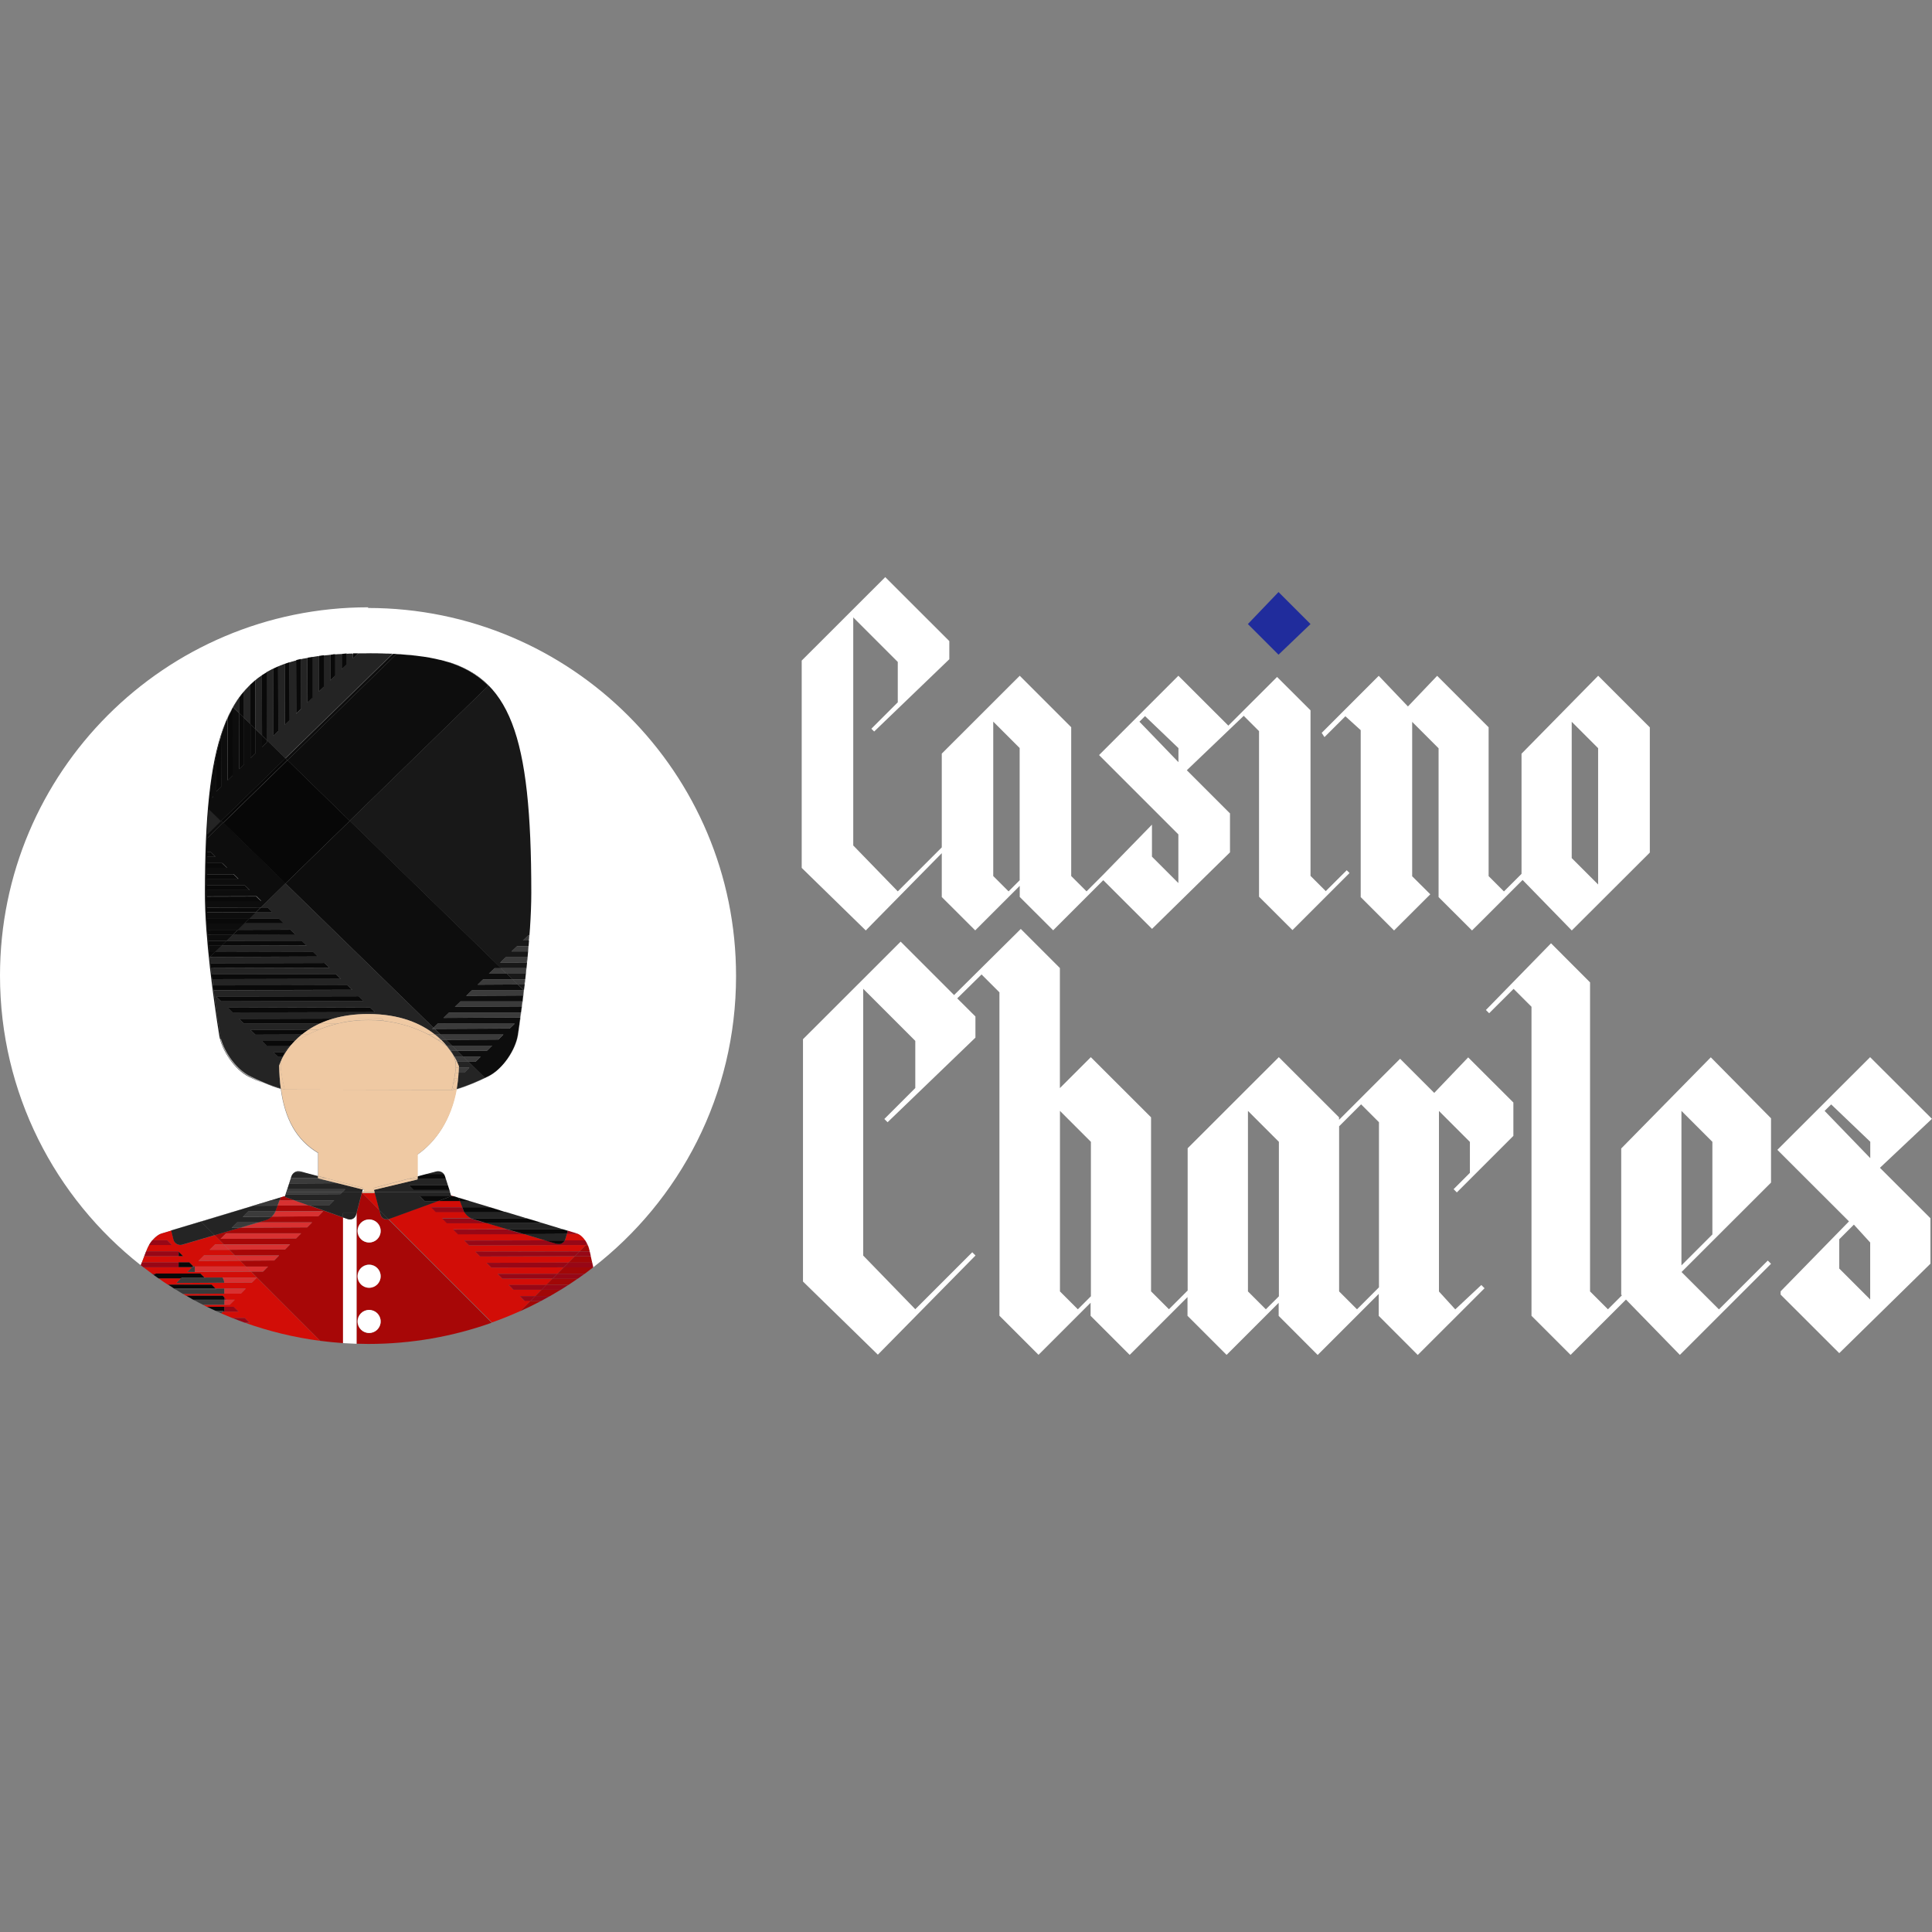 <svg:svg xmlns:svg="http://www.w3.org/2000/svg" height="810" id="Layer_1" viewBox="0 0 256 256" width="810"><svg:rect x="0" y="0" width="256" height="256" fill="#808080" stroke="none"/><desc>schwesterseiten.com - Deutschlands f&#252;hrender Index f&#252;r Casino-Schwesterseite</desc><title>Casino Charles auf https://schwesterseiten.com/casinocharles-co/</title><svg:defs><svg:style>.cls-1{fill:#242424;}.cls-1,.cls-2,.cls-3,.cls-4,.cls-5,.cls-6,.cls-7,.cls-8,.cls-9,.cls-10,.cls-11,.cls-12,.cls-13,.cls-14{stroke-width:0px;}.cls-2{fill:#181818;}.cls-3{fill:#d83131;}.cls-4{fill:#d20d07;}.cls-5{fill:#efc9a3;}.cls-6{fill:#202c9c;}.cls-7{fill:#a10707;}.cls-8{fill:#0d0d0d;}.cls-9{fill:#070707;}.cls-10{fill:#fff;}.cls-11{fill:#970716;}.cls-12{fill:#3b3b3b;}.cls-13{fill:#090909;}.cls-14{fill:#a70707;}</svg:style></svg:defs><svg:path class="cls-10" d="M190.05,144.82l-4.53-4.53-8.09,8.09v-.33l-7.98-7.97-12.08,12.07v18.85l-2.48,2.48-2.37-2.37v-23.06l-7.98-7.97-4.1,4.1v-15.91l-5.18-5.18-8.84,8.76-7.08-7.08-3.94,3.94-9,8.99v32.11l9.92,9.69,12.94-13.14-.43-.43-7.55,7.55-6.9-7.11v-35.35l.96.96,5.94,5.94v6.25l-4.1,4.1.43.43,11.64-11.21v-2.8l-2.41-2.4,3.22-3.17,2.37,2.37v42.85l5.18,5.18,6.9-6.9v1.73l5.18,5.18,7.66-7.66v2.48l5.18,5.18,6.9-6.9v1.73l5.17,5.18,8.09-8.09v2.91l5.17,5.18,8.85-8.84-.43-.43-3.45,3.23-2.16-2.37v-23.92l4.1,4.1v4.1l-2.16,2.16.43.43,7.49-7.49v-4.42l-5.99-5.98-4.53,4.74.02-.03ZM144.54,171.77l-1.72,1.72-2.37-2.37v-23.92l4.1,4.1v20.47h0ZM169.46,171.77l-1.73,1.72-2.37-2.37v-23.92l4.1,4.1v20.47ZM182.72,170.58l-2.91,2.91-2.37-2.37v-21.88l2.91-2.91,2.37,2.37v21.88Z"/><svg:path class="cls-10" d="M214.82,152.15v19.4l.09.09-1.85,1.85-2.37-2.37v-40.95l-5.17-5.18-8.63,8.84.43.43,3.24-3.23,2.37,2.37v40.95l5.18,5.18,7.34-7.33,7.14,7.33,12.08-12.07-.43-.43-6.47,6.47-4.96-4.95,11.86-11.85v-8.52l-7.98-8.08-11.86,12.07h0ZM226.9,163.57l-4.1,4.1v-20.47l4.1,4.1v12.29h0Z"/><svg:path class="cls-10" d="M255.99,148.25l-8.19-8.17-10.8,10.79-1.17,1.17-.32.32.32.32,1.17,1.17,8,7.99-9.06,9.27v.43l7.77,7.76,12.08-11.85v-6.03l-6.69-6.68,6.89-6.49h0ZM247.81,172.19l-4.1-4.1v-3.88l1.94-1.94,2.16,2.37v7.55ZM247.81,153.45l-6.04-6.25.87-.86,5.18,4.95v2.16h0Z"/><svg:path class="cls-10" d="M211.76,89.55l-10.15,10.32v15.92l-2.33,2.33-2.03-2.03v-19.72l-6.82-6.82-3.87,4.06-3.87-4.06-7.56,7.56.37.56,2.77-2.76,2.03,1.84v22.12l3.72,3.72.7.7,4.8-4.79-.76-.76-1.64-1.63v-20.46l3.5,3.5v19.72l4.43,4.42.26-.26.99-.98,5.45-5.45,6.52,6.69,10.34-10.32v-16.59l-6.82-6.82h0ZM211.76,117.2l-3.5-3.5v-18.06l3.5,3.5v18.06Z"/><svg:path class="cls-10" d="M175.68,118.09l-2.03-2.03v-21.94l-4.43-4.42-6.46,6.45-6.62-6.61-10.51,10.51,10.51,10.51v6.45l-3.5-3.5v-4.24l-6.49,6.66-2.18,2.18-2.03-2.03v-19.72l-6.82-6.82-10.33,10.32v12.42l-5.83,5.83-5.9-6.08v-30.22l5.9,5.9v5.35l-3.5,3.5.37.37,9.96-9.58v-2.4l-8.49-8.48-11.07,11.06v27.47l8.49,8.29.89-.91,9.18-9.33v5.81l4.43,4.42,5.9-5.9v1.47l4.43,4.42,6.64-6.64,6.46,6.45,10.33-10.14v-5.16l-5.72-5.72,7.54-7.21,2.03,2.03v21.94l4.43,4.42,7.56-7.56-.37-.37-2.77,2.76h0ZM135.11,116.64l-1.47,1.47-2.03-2.03v-20.46l3.5,3.5v17.51ZM156.14,100.98l-5.16-5.35.74-.74,4.43,4.24v1.84Z"/><svg:path class="cls-6" d="M173.65,82.69l-4.24-4.24-4.06,4.24,4.06,4.06,4.24-4.06Z"/><svg:path class="cls-10" d="M48.8,80.47C21.85,80.47,0,102.32,0,129.27c0,15.57,7.29,29.44,18.65,38.38.04-.11.08-.21.12-.31,0-.02.01-.04.02-.05.04-.09.07-.18.1-.26.03-.08.06-.16.09-.23.01-.04.03-.07.04-.11.03-.08.06-.16.09-.23.01-.04.03-.08.04-.12.01-.03.02-.06.04-.09.04-.1.08-.2.12-.3,0-.02.01-.03.02-.05.04-.12.09-.23.13-.34.37-.96,1.22-1.9,1.91-2.1.59-.18,1.2-.36,1.23-.37l.11-.03,12.23-3.7.97-.31h.04l1.22-.37.6-.18h0s.06-.21.06-.21l.1-.31.37-1.15.23-.71.08-.23c.07-.22.22-.39.4-.51.05-.03.11-.06.16-.09,0,0,.01,0,.02,0,.03,0,.06-.02.09-.03.04,0,.08-.02.11-.03.02,0,.04,0,.06,0,.05,0,.09,0,.14,0h.03c.05,0,.11.01.17.03l.49.13,1.86.49v-3.09c-2.9-1.72-4.41-4.55-4.94-8.5-.67-.18-1.39-.45-2.11-.76-.71-.28-1.43-.59-2.05-.9-1.87-.94-3.61-3.52-3.93-5.54-.74-4.68-1.89-12.87-1.89-18.71,0-20.17,2.7-27.94,11.11-30.58,0,0,.01,0,.02,0,.11-.04.22-.07.34-.1.02,0,.03,0,.05-.01,0,0,.01,0,.02,0,.15-.04.31-.09.46-.13,0,0,.04-.01.07-.02.03,0,.06-.02.09-.03h0c.06-.02.13-.03.19-.05h.01c.08-.02.17-.04.25-.06,0,0,.01,0,.02,0,.1-.02.21-.05.31-.07.02,0,.03,0,.05,0,.02,0,.04,0,.06-.01h.02c.14-.03.28-.05.42-.08.06-.01.12-.02.18-.04h0s.05,0,.08-.01c.01,0,.03,0,.04,0,.04,0,.07-.01.11-.02.01,0,.03,0,.04,0,.03,0,.05,0,.08-.01.03,0,.06-.01.1-.02.18-.03.37-.06.56-.09.04,0,.08,0,.12-.02.03,0,.06,0,.1-.01.03,0,.06,0,.09-.01,0,0,.02,0,.04,0,.13-.02.27-.04.4-.05.02,0,.04,0,.06,0,.06,0,.13-.01.19-.02.01,0,.03,0,.05,0,.2-.02.4-.04.61-.06.04,0,.09,0,.14-.01h.03c.05,0,.11,0,.17-.01.16-.01.31-.03.48-.04.05,0,.1,0,.15,0,.03,0,.05,0,.08,0,.06,0,.11,0,.17-.01.07,0,.15,0,.22-.01.08,0,.17,0,.25-.01.09,0,.2,0,.29-.02h0s.06,0,.09,0c.04,0,.09,0,.13,0h.03s.06,0,.09,0c.25,0,.5-.02.76-.03h.12c.09,0,.19,0,.29,0,.12,0,.23,0,.35,0,.09,0,.19,0,.29,0h.22c.32,0,.64,0,.97,0,.29,0,.58,0,.85,0h.2c.25,0,.49,0,.74.01h.09c.11,0,.21,0,.32,0,.07,0,.13,0,.2,0,.17,0,.34.01.51.02.07,0,.14,0,.21,0,.06,0,.11,0,.17,0,.09,0,.18,0,.27.01h.05c.13,0,.27.02.4.03.05,0,.09,0,.14,0h.05s.07,0,.11,0c.15,0,.31.02.46.04.08,0,.16.01.23.02.36.03.71.07,1.05.1h.04c.34.04.67.08.99.13h.06s.02,0,.03,0c.27.04.55.09.81.13.01,0,.03,0,.04,0h.04c.2.04.4.08.6.12.04,0,.07.01.1.02.18.04.37.08.55.13,0,0,.02,0,.03,0,9.28,2.29,12.1,9.83,12.1,30.91,0,5.83-1.06,14.03-1.74,18.72-.3,2.03-2.01,4.57-3.88,5.51-1.34.67-2.88,1.33-4.24,1.72-.73,4.09-2.74,6.97-5.18,8.66v2.92l2.48-.65c.24-.06.49-.03.71.09.1.06.2.14.27.23,0,0,.01.02.02.03.03.04.06.08.08.12h0c.03.06.05.11.07.17l.1.32.57,1.78.13.42.86.28,9.11,2.77,2.05.62,2.77.84.61.18h.06l1.23.38c.63.19,1.3,1.06,1.58,1.98h0c.02.08.04.15.05.22.01.05.03.11.04.17.04.2.09.4.14.63.06.27.12.55.19.85.05.2.09.4.13.62,11.56-8.93,19-22.91,19-38.64.03-26.94-21.82-48.79-48.77-48.79Z"/><svg:path class="cls-10" d="M48.29,157.66l-.22-.05-.09.36h.09l.23-.3Z"/><svg:path class="cls-10" d="M49.56,157.65h-.05s.09.31.09.31h.04l-.08-.31Z"/><svg:path class="cls-4" d="M22.68,163.04h.03s-.11.03-.11.03l.08-.03Z"/><svg:path class="cls-4" d="M59.87,158.48l-.06.02h.33l.49.16-.86-.28.06.02.03.08Z"/><svg:path class="cls-4" d="M23.68,167.28h1.41l.54.54h6.96s-.78-.77-.78-.77l-5.5.03.73-.73h4.09l-.76-.75h-2.59s.73-.71.73-.71h1.16l-1.22-1.22-4.28,1.26c-.49.14-1.01-.13-1.16-.62l-.31-1.25-.08.02s-.63.2-1.23.37c-.68.21-1.54,1.15-1.91,2.1-.04.11-.09.22-.13.34,0,.02-.01.03-.02.05-.04.1-.08.2-.12.3-.01.03-.02.06-.04.09-.01.04-.03.08-.04.12.09-.22.17-.43.24-.62h4.26s.06.05.06.05l.56.56h-5.13c-.03.09-.06.17-.09.25-.01.04-.03.07-.04.11-.03.08-.06.15-.09.23-.03.09-.07.17-.1.26,0,.02-.01.04-.02.05-.04.1-.08.21-.12.31.04-.12.09-.24.14-.36h4.89s-.01-.01-.01-.01ZM21.28,163.48h.01s-.05.01-.05.01c0,0,.03,0,.04-.01ZM19.75,164.97c.13-.22.28-.44.44-.63h1.95l.63.62h-3.02s0,0,0,0Z"/><svg:path class="cls-4" d="M66.23,160.36l.76.23,2.77.84-9.11-2.76,1.03.31,4.56,1.38Z"/><svg:path class="cls-4" d="M24.84,168.54l.64-.64h-1.79s-4.68.02-4.68.02c.37.29.75.57,1.12.84h6.43s.54.52.54.52h6.94s-.66.66-.66.66l-10.01.06.62-.62h-2.99c.41.3.83.58,1.25.85h5.76s.53.52.53.52h4.02l-.65.66h-2.2s-5.47.04-5.47.04c.14.08.28.17.43.25h4.82s.53.52.53.52h1.08l-.66.66-3.55.02c.18.09.36.18.55.27h2.27s1.25,0,1.25,0l.63.62h-2.05s-.23.24-.23.24c.48.21.97.41,1.46.61h1.67l.63.62h-.64c3.2,1.14,6.54,1.96,10,2.41l-9.17-9.17-8.41.05h0Z"/><svg:path class="cls-4" d="M59.65,157.96l.13.42-.13-.42Z"/><svg:path class="cls-4" d="M75.11,163.51l-.2.67c-.02.06-.05.12-.07.18h2.69c.1.14.19.3.27.46.02.03.03.06.04.1,0,.02.02.04.03.06.07.15.13.3.18.45-.27-.92-.95-1.79-1.58-1.98.04.01.08.04.13.05h-1.49Z"/><svg:path class="cls-4" d="M69.51,172.37l-.63-.63h2.04l.84-.85h-3.72s-.63-.62-.63-.62h4.98s.84-.86.84-.86l-6.66.02-.63-.63,7.92-.02.84-.85-9.6.03-.63-.63,10.86-.03.85-.85-12.55.04-.63-.63,13.8-.04.85-.85-15.49.04-.63-.63,10.72-.03-2.85-.84-8.71.02-.63-.63,7.22-.02-2.84-.84h-5.22s-.63-.62-.63-.62h3.83c-.35-.19-.7-.51-.89-.85h-3.77s-.63-.62-.63-.62h4.15s-.32-.85-.32-.85h-2.87s-6.53,2.39-6.53,2.39c-.03.01-.06.02-.09.02l13.72,13.72c1.28-.45,2.53-.96,3.75-1.51l1.38-1.38h-.79Z"/><svg:path class="cls-4" d="M49.6,157.96l.04.12h-1.67l.09-.12h-.09l-.02.09,2.34,2.33-.64-2.43h-.04Z"/><svg:path class="cls-14" d="M37.05,159.03h1.94s-1.24-.44-1.24-.44l.04-.11.07-.21h0l-.06.2h0s-.6.18-.6.18l-.14.37h0Z"/><svg:path class="cls-14" d="M40.91,159.71l-4.14.02-.29.76h6.34s-.65.67-.65.67l-6.15.04h-.03c-.22.21-.49.38-.74.45l-1.05.31h7.16s-.65.67-.65.67l-8.93.05-3.34.98,1.22,1.22h8.78s-.65.67-.65.67l-7.41.04.76.76h5.85s-.66.67-.66.67l-4.51.03.78.78h2.91l-.65.66h-1.59s9.17,9.18,9.17,9.18c1,.13,2.01.23,3.02.3v-16.65l-4.53-1.6h-.01ZM39.24,164.09l-10.01.06.73-.73h9.94s-.66.67-.66.67Z"/><svg:path class="cls-14" d="M50.43,160.94l-.14-.55-2.34-2.34-.71,2.72h0v17.28c.52.02,1.04.03,1.56.03,5.74,0,11.24-.99,16.35-2.81l-13.72-13.72c-.45.11-.89-.14-1.01-.6h0ZM48.91,176.63c-.85,0-1.53-.68-1.53-1.53s.68-1.53,1.53-1.53,1.53.68,1.53,1.53-.68,1.53-1.53,1.53ZM48.91,170.63c-.85,0-1.53-.68-1.53-1.53s.68-1.53,1.53-1.53,1.53.68,1.53,1.53-.68,1.53-1.53,1.53ZM48.91,164.64c-.85,0-1.53-.68-1.53-1.53s.68-1.53,1.53-1.53,1.53.68,1.53,1.53-.68,1.53-1.53,1.53Z"/><svg:path class="cls-7" d="M76.17,166.46l-.85.85h3.15c-.07-.31-.13-.59-.19-.85h-2.12,0Z"/><svg:path class="cls-7" d="M68.91,173.75c.95-.43,1.89-.89,2.81-1.38h-1.43l-1.38,1.38Z"/><svg:path class="cls-7" d="M77.64,164.98l-.85.85h1.35c-.01-.06-.03-.12-.04-.18-.02-.07-.04-.14-.05-.21h0c-.04-.16-.11-.31-.18-.46h-.23Z"/><svg:path class="cls-7" d="M77.8,164.82s.04.07.05.1c-.02-.03-.03-.07-.04-.1h0Z"/><svg:path class="cls-7" d="M70.92,171.74h1.96c.48-.28.96-.56,1.43-.85h-2.55s-.84.85-.84.85h0Z"/><svg:path class="cls-7" d="M72.39,170.26h2.93c.43-.28.85-.57,1.26-.86h-3.35s-.84.85-.84.85h0Z"/><svg:path class="cls-7" d="M73.86,168.79h3.61c.38-.29.76-.57,1.13-.86h-3.9s-.84.85-.84.85h0Z"/><svg:path class="cls-11" d="M32.44,174.63h-1.67c.54.22,1.1.43,1.65.63h.64l-.63-.63Z"/><svg:path class="cls-11" d="M31.59,173.78l-.62-.62h-1.25v.63h1.87Z"/><svg:path class="cls-11" d="M29.72,172.22h.31l-.53-.53.22.22v.31Z"/><svg:path class="cls-11" d="M20.13,168.76c.08.06.16.12.24.18.09-.07.2-.13.31-.18h-.55,0Z"/><svg:path class="cls-11" d="M23.99,169.38h-2.99s2.99,0,2.99,0Z"/><svg:path class="cls-11" d="M23.68,167.28h-4.89c-.04.13-.09.25-.14.37.12.09.23.18.35.27h4.68v-.64Z"/><svg:path class="cls-11" d="M23.68,166.43v-.56l-.06-.06h-4.26c-.08.2-.15.41-.24.63h0s5.13,0,5.13,0h-.57Z"/><svg:path class="cls-11" d="M20.19,164.34c-.16.19-.31.4-.44.63h3.02s-.62-.63-.62-.63h-1.96Z"/><svg:path class="cls-11" d="M21.28,163.48s-.02,0-.04.01h.05-.01Z"/><svg:path class="cls-11" d="M69.51,172.37h.78l.63-.63h-2.04s.63.63.63.63Z"/><svg:path class="cls-11" d="M70.29,172.37h1.43c.39-.21.77-.42,1.16-.64h-1.96l-.63.64Z"/><svg:path class="cls-11" d="M68.04,170.9h3.72s.63-.64.63-.64h-4.98s.63.64.63.64Z"/><svg:path class="cls-11" d="M71.76,170.9h2.55c.34-.22.67-.43,1-.64h-2.93s-.63.64-.63.64Z"/><svg:path class="cls-11" d="M66.57,169.43l6.66-.02.63-.63-7.92.02.63.63Z"/><svg:path class="cls-11" d="M73.23,169.42h3.35c.3-.22.59-.43.89-.64h-3.61s-.63.64-.63.64Z"/><svg:path class="cls-11" d="M78.48,167.3c.04.17.08.35.12.53,0,.03.01.06.02.09-.04-.21-.09-.42-.13-.62Z"/><svg:path class="cls-11" d="M65.1,167.96l9.6-.03.63-.63-10.86.03.63.63Z"/><svg:path class="cls-11" d="M78.48,167.3h-3.15s-.63.64-.63.64h3.9s0-.01.01-.02c0-.03-.01-.06-.02-.09-.04-.18-.08-.36-.12-.53h0Z"/><svg:path class="cls-11" d="M78.29,166.45c-.05-.22-.09-.43-.14-.62.04.2.09.4.14.62Z"/><svg:path class="cls-11" d="M78.29,166.45c-.05-.22-.09-.43-.14-.62.04.2.09.4.14.62Z"/><svg:path class="cls-11" d="M62.99,165.86l.63.63,12.55-.04.63-.63-13.8.03Z"/><svg:path class="cls-11" d="M76.17,166.46h2.12c-.05-.23-.09-.44-.14-.63h-1.35l-.63.63h0Z"/><svg:path class="cls-11" d="M77.52,164.35h-2.69c-.03.06-.06.11-.09.15,0,.01-.02.03-.04.04-.03.03-.05.06-.08.08-.02.01-.03.03-.05.04-.03.02-.06.04-.09.06-.02,0-.04.02-.06.03-.03.01-.06.03-.09.04-.02,0-.04.01-.06.02-.03,0-.07.02-.1.02-.02,0-.04,0-.07,0h-.17c-.06,0-.12-.01-.18-.03l-1.51-.45-10.72.03.63.63,15.49-.04.16-.16c-.08-.16-.17-.32-.27-.47Z"/><svg:path class="cls-11" d="M77.88,164.98s-.02-.04-.03-.06c0,.02.02.04.03.06h0Z"/><svg:path class="cls-11" d="M77.85,164.92s-.03-.06-.05-.1l-.16.16h.23s-.02-.04-.03-.06Z"/><svg:path class="cls-11" d="M67.28,162.91l-7.23.02.63.63,8.71-.02-1.41-.41-.71-.21Z"/><svg:path class="cls-11" d="M75.11,163.51h1.49s-.09-.04-.13-.06l-1.23-.38h-.06.06l-.13.44Z"/><svg:path class="cls-11" d="M62.51,161.49s-.07-.03-.1-.04h-3.83s.63.64.63.64h5.22s-1.79-.54-1.79-.54c-.04-.01-.09-.03-.14-.05h0Z"/><svg:path class="cls-11" d="M61.26,159.97h-4.15s.63.64.63.64h3.77c-.04-.07-.07-.13-.09-.2l-.17-.45h0Z"/><svg:path class="cls-11" d="M61.67,158.97l-1.03-.31.13.04.89.27Z"/><svg:path class="cls-3" d="M37.84,158.28l.1-.31-.1.31Z"/><svg:path class="cls-3" d="M37.89,158.14l.06-.18-.1.31h0l.04-.13Z"/><svg:path class="cls-3" d="M35.92,159.03h0l-.97.31.13-.04.85-.27Z"/><svg:path class="cls-3" d="M37.05,159.03l-.26.71h-.02l4.14-.03-1.92-.67h-1.94Z"/><svg:path class="cls-3" d="M36.5,160.5v.04c-.1.23-.27.46-.48.67l6.15-.04.65-.66h-6.34s.02,0,.02,0h0Z"/><svg:path class="cls-3" d="M31.76,162.68l8.93-.05.66-.65h-7.08s-2.4.7-2.4.7h-.11Z"/><svg:path class="cls-3" d="M29.23,164.15l10.01-.05.65-.66h-9.93s-.73.71-.73.71Z"/><svg:path class="cls-3" d="M27.77,165.61h2.59s-.71-.72-.71-.72h-1.16s-.72.72-.72.72Z"/><svg:path class="cls-3" d="M37.77,165.55l.66-.65h-8.78s.71.7.71.7l7.41-.04Z"/><svg:path class="cls-3" d="M26.3,167.07l5.5-.03-.69-.69h-4.09s-.73.72-.73.72Z"/><svg:path class="cls-3" d="M36.31,167.02l.65-.66h-5.85s.69.68.69.68l4.51-.02Z"/><svg:path class="cls-3" d="M25.62,167.81h.19v.72h-.97s8.41-.04,8.41-.04l-.67-.67h-6.96Z"/><svg:path class="cls-3" d="M34.84,168.48l.66-.65h-2.92s.67.66.67.66h1.59Z"/><svg:path class="cls-3" d="M23.37,170l10.01-.06.66-.65h-4.57c.13.18.2.41.24.67l-6.33.04h0Z"/><svg:path class="cls-3" d="M29.72,170.75v.67h2.19s.66-.67.66-.67h-4.02s1.16,0,1.16,0Z"/><svg:path class="cls-3" d="M31.11,172.22h-1.08s.09.09.09.09h-.4v.57l-2.82.02,3.55-.02.65-.65Z"/><svg:path class="cls-3" d="M29.72,172.31h.4l-.09-.09h-.31v.09Z"/><svg:path class="cls-10" d="M47.23,160.78l-.04.17c-.13.49-.63.76-1.11.59l-.63-.22v16.65c.6.04,1.2.07,1.8.09v-17.28h0Z"/><svg:path class="cls-10" d="M48.91,161.58c-.85,0-1.53.68-1.53,1.53s.68,1.53,1.53,1.53,1.53-.68,1.53-1.53-.68-1.53-1.53-1.53Z"/><svg:path class="cls-10" d="M48.91,167.58c-.85,0-1.53.68-1.53,1.53s.68,1.53,1.53,1.53,1.53-.68,1.53-1.53-.68-1.53-1.53-1.53Z"/><svg:path class="cls-10" d="M48.91,173.57c-.85,0-1.53.68-1.53,1.53s.68,1.53,1.53,1.53,1.53-.68,1.53-1.53-.68-1.53-1.53-1.53Z"/><svg:path class="cls-2" d="M42.69,86.87c-.13.02-.27.03-.4.05.06,0,.12-.01.18-.02.07,0,.14-.02.22-.03h0Z"/><svg:path class="cls-2" d="M42.25,86.92s-.06,0-.09.01c.03,0,.06,0,.09-.01Z"/><svg:path class="cls-2" d="M59.75,139.23c-.15-.23-.32-.43-.51-.59.33.4.59.77.81,1.12-.09-.18-.18-.36-.29-.52h0Z"/><svg:path class="cls-2" d="M45.28,86.65c-.09,0-.17,0-.25.01.08,0,.17,0,.25-.01Z"/><svg:path class="cls-2" d="M52.05,86.62c-.07,0-.14,0-.21,0,.07,0,.14,0,.21,0Z"/><svg:path class="cls-2" d="M52.94,86.67c-.13,0-.27-.02-.4-.02.13,0,.27.01.4.02Z"/><svg:path class="cls-2" d="M53.93,86.74c.36.03.71.07,1.05.1-.34-.04-.69-.08-1.05-.1Z"/><svg:path class="cls-2" d="M57,87.15c.2.04.4.08.6.12-.2-.04-.4-.08-.6-.12Z"/><svg:path class="cls-2" d="M59.48,87.76c2.1.67,3.82,1.66,5.23,3.1l-18.38,17.9,20.04,19.52h3.34c0,.1-.02.19-.03.28,0,.09-.02.18-.03.27,0,.05,0,.1-.01.14h-2.53s.78.77.78.77h1.67c0,.07-.01.13-.02.19,0,.04,0,.08-.01.12-.01.13-.03.25-.04.37h-.88l.79.77h0c-.03.23-.05.45-.08.68-.03.27-.07.53-.1.79-.01.12-.03.24-.04.36-.01.1-.03.21-.04.31-.04.27-.07.54-.1.8,0,0,0,.03,0,.04-.03.21-.05.41-.09.62-.11.81-.22,1.56-.31,2.24-.29,2.03-2.01,4.56-3.88,5.5-.16.08-.32.16-.49.24-1.21.58-2.53,1.15-3.73,1.47v.02c1.37-.4,2.91-1.06,4.24-1.72,1.88-.94,3.59-3.48,3.88-5.51.68-4.69,1.74-12.89,1.74-18.72,0-21.08-2.81-28.62-12.1-30.91.41.1.8.21,1.19.33h0v.02ZM70.03,123.9h.09s0,.09,0,.13c-.01.16-.02.31-.04.47,0,.04,0,.08,0,.12h-.78l.75-.72h0ZM68.53,125.36h1.47s0,.06,0,.09c-.01.13-.02.26-.04.39,0,.08-.01.15-.02.23h-2.16s.75-.71.75-.71h0ZM67.02,126.83h2.84c-.02.24-.04.47-.07.71l-3.52.02.75-.73h0Z"/><svg:path class="cls-2" d="M38.5,138.53s-.02.02-.03.02c-.27.21-.52.51-.72.85-.12.2-.22.41-.31.63-.04.11-.08.22-.11.32.24-.49.63-1.16,1.21-1.86-.02.01-.03.02-.05.04h0Z"/><svg:path class="cls-2" d="M29.29,137.65h0c-.03-.1-.05-.2-.07-.29-.02-.11-.04-.21-.06-.31-.03-.2-.06-.4-.1-.62-.04-.26-.08-.52-.12-.79,0-.07-.02-.15-.04-.22-.01-.09-.03-.19-.04-.29v-.03c-.1-.68-.21-1.4-.31-2.15-.04-.27-.08-.54-.11-.81,0-.03,0-.06-.01-.09-.04-.27-.07-.55-.11-.83-.03-.21-.05-.42-.08-.63-.01-.09-.02-.18-.04-.28,0,0,0-.02,0-.03-.03-.22-.05-.45-.09-.68,0-.04,0-.07-.01-.11,0-.03,0-.06,0-.09,0-.04,0-.07-.01-.11,0-.06-.01-.11-.02-.17-.03-.28-.07-.56-.1-.84-.02-.21-.05-.42-.07-.63-.03-.27-.06-.53-.09-.8,0-.07-.01-.13-.02-.2,0-.02,0-.05,0-.07v-.05s0-.09-.01-.13c0-.06-.01-.12-.02-.18-.02-.2-.04-.4-.06-.59,0-.1-.02-.19-.03-.29,0,0,0-.04,0-.05,0-.02,0-.05,0-.07-.01-.17-.03-.33-.04-.5,0,0,0-.04,0-.06h0c0-.11-.01-.2-.02-.29,0-.08-.01-.15-.02-.23,0-.09-.01-.18-.02-.27,0-.03,0-.06,0-.09v-.02s0-.06,0-.09c-.01-.18-.03-.35-.04-.53,0-.08-.01-.16-.02-.24,0-.03,0-.07,0-.1v-.05c-.01-.23-.03-.46-.04-.69,0-.05,0-.1,0-.16v-.13c0-.05,0-.1,0-.16,0-.15-.02-.31-.02-.46v-.08s0-.06,0-.09v-.07c0-.08,0-.15,0-.23v-.02s0-.09,0-.13c0-.08,0-.16,0-.23v-.13c0-.1,0-.19,0-.29,0-.06,0-.12,0-.18,0-.08,0-.16,0-.24v-.19h0v-.89c0-.5,0-.99,0-1.47h0v-.13c0-.23,0-.46,0-.69,0-.17,0-.34,0-.5v-.18c0-.11,0-.21,0-.31v-.28c0-.21,0-.41,0-.62v-.23c0-.15,0-.3.01-.44,0-.17,0-.33.01-.49,0-.16,0-.33.01-.49,0-.19.01-.37.02-.55v-.04h0c0-.09,0-.18,0-.26,0-.09,0-.17,0-.26,0-.08,0-.15,0-.22v-.05c0-.09,0-.17.01-.26,0-.09,0-.18.01-.27,0-.09,0-.18.01-.27,0-.13.01-.26.02-.38v-.09c0-.18.02-.35.03-.52h0c0-.09,0-.17.01-.25,0-.16.02-.32.03-.49.01-.2.03-.39.04-.58.01-.16.02-.32.04-.47,0-.12.02-.23.03-.34,0-.02,0-.05,0-.07,0-.03,0-.06,0-.09,0-.05,0-.1.01-.15.02-.2.04-.4.05-.59.02-.22.04-.44.06-.66.01-.13.03-.25.04-.38,0-.03,0-.06,0-.09.01-.11.02-.22.04-.33,0-.05.01-.11.02-.16.02-.15.04-.29.05-.44.02-.14.04-.28.05-.41,0-.04,0-.08.01-.12,0-.04,0-.08.02-.11.02-.13.04-.27.05-.4.03-.22.06-.44.09-.65.02-.13.04-.27.07-.4,0-.03,0-.05.01-.08.02-.1.03-.2.05-.29,0-.01,0-.03,0-.04,0,0,0-.02,0-.03.02-.13.05-.27.07-.41,0-.02,0-.04,0-.05v-.02s.02-.1.03-.15c.01-.07.03-.14.04-.21.02-.13.05-.25.07-.38.04-.18.08-.36.12-.54,0,0,0-.02,0-.02,0-.04.02-.09.03-.13.02-.09.04-.18.06-.27h0s0-.05.01-.07c.03-.12.06-.24.09-.36.01-.06.03-.13.04-.18.02-.09.05-.19.07-.29.02-.08.04-.14.06-.22,0-.02.01-.05.02-.07.02-.09.05-.18.07-.27,0-.01,0-.03.01-.04,0-.03.01-.05.02-.08,0-.02.01-.04.02-.06,0,0,0,0,0-.02.01-.04.02-.09.04-.13.01-.05.03-.09.04-.14h0s.01-.06.02-.08h0c.04-.11.08-.23.11-.35.01-.04.02-.07.04-.11.01-.04.02-.08.04-.11,0-.01,0-.03.01-.04,0-.02.01-.04.02-.07.08-.23.16-.45.24-.67.03-.09.06-.17.1-.25,0-.02.01-.04.02-.05h0c.06-.16.12-.31.18-.45,0,0,0,0,0-.01,0,0,0-.01,0-.02.03-.06.05-.13.08-.19,0,0,0-.02,0-.03,0-.02.01-.03.02-.04.02-.04.04-.09.06-.13.05-.12.11-.24.17-.36.02-.04.05-.09.07-.13,0-.02.02-.04.03-.07,0,0,0-.01,0-.02.1-.19.19-.39.3-.57,0-.01.01-.02.02-.04,0,0,0-.02.02-.03,0,0,.01-.02.02-.03,0,0,.02-.04.03-.05.09-.15.17-.3.26-.44.04-.06.08-.13.12-.19.11-.17.22-.34.34-.51.01-.02.03-.04.04-.05,0,0,0,0,0-.01.02-.03.04-.06.07-.09.03-.04.05-.07.08-.11,0,0,0,0,.01-.02.03-.04.05-.07.08-.1.04-.05.08-.1.12-.15.04-.05.08-.1.12-.16.03-.03.05-.06.08-.1h0s.05-.07.08-.1c.07-.08.14-.17.21-.25.04-.05.09-.1.13-.15.11-.12.22-.23.32-.34.04-.04.08-.08.11-.12.03-.03.05-.05.08-.08.03-.03.05-.05.08-.08.09-.08.17-.16.26-.24.05-.04.1-.09.15-.13.02-.02.05-.04.07-.06.03-.02.05-.05.08-.07.08-.06.16-.13.24-.19.04-.03.08-.06.11-.09.14-.11.29-.22.44-.31.02-.02.04-.03.07-.05,0,0,.05-.03.06-.04,0,0,.02-.01.03-.02.16-.11.32-.21.49-.31.04-.02.08-.04.12-.07.14-.09.29-.17.44-.24.05-.03.11-.06.17-.09.07-.04.14-.07.21-.1.03-.02.07-.03.1-.05.08-.04.15-.08.23-.11.05-.02.1-.04.15-.07.02,0,.04-.01.05-.02,0,0,0,0,0,0,.04-.01.06-.03.1-.04.1-.04.21-.09.31-.13.05-.02.1-.04.16-.06.13-.05.27-.1.4-.15,0,0,.04-.02.07-.03.04-.01.08-.03.12-.04.06-.02.12-.04.18-.06.04-.01.09-.03.13-.04.04-.01.09-.03.13-.04-8.41,2.64-11.11,10.41-11.11,30.58,0,5.84,1.15,14.03,1.89,18.71.32,2.03,2.05,4.6,3.93,5.54.62.31,1.33.62,2.05.9-.69-.29-1.38-.62-2.02-.94-1.69-.85-3.26-3-3.78-4.9v-.04Z"/><svg:path class="cls-2" d="M38.36,87.75c.09-.03.17-.05.26-.08.03,0,.05-.02.08-.03-.11.03-.22.07-.34.1h0Z"/><svg:path class="cls-2" d="M39.75,87.37s.06-.02.09-.02c-.09.02-.17.04-.25.06.05-.01.1-.02.15-.04h0Z"/><svg:path class="cls-2" d="M39.87,87.35c.1-.02.21-.05.31-.07-.11.02-.21.04-.31.07Z"/><svg:path class="cls-1" d="M46.79,86.58c.06,0,.12,0,.18,0h.12c-.09,0-.19,0-.29,0h-.12c-.26,0-.51.02-.76.03.29-.01.58-.02.87-.03h0Z"/><svg:path class="cls-1" d="M45.67,86.63s-.06,0-.09,0c.07,0,.14,0,.22,0-.05,0-.09,0-.13,0Z"/><svg:path class="cls-1" d="M44.81,86.67c-.06,0-.12,0-.17.01-.03,0-.05,0-.08,0,.16,0,.31-.02.47-.03-.07,0-.15,0-.22.01Z"/><svg:path class="cls-1" d="M42.07,86.95s-.08,0-.12.02c.07,0,.15-.02.22-.03-.03,0-.06,0-.1.01Z"/><svg:path class="cls-1" d="M43.77,86.75h-.03s-.09,0-.14.01c.05,0,.11,0,.17-.02h0Z"/><svg:path class="cls-1" d="M42.9,86.84s.06,0,.09,0c-.01,0-.03,0-.05,0-.06,0-.13.01-.19.02-.02,0-.04,0-.06,0,.05,0,.1-.01.15-.02.02,0,.04,0,.06,0Z"/><svg:path class="cls-1" d="M48.92,86.56c.76,0,1.5,0,2.21.03-.11,0-.21,0-.32,0h-.09c-.24,0-.49,0-.74-.01h-.2c-.28,0-.57,0-.85,0-.33,0-.65,0-.97,0h-.22c-.1,0-.19,0-.29,0,.48,0,.98-.01,1.48-.01Z"/><svg:path class="cls-1" d="M52.54,86.65h-.05c-.09,0-.18,0-.27-.01h.04c.09,0,.18,0,.28.01Z"/><svg:path class="cls-1" d="M30.2,95.12s-.01.03-.02.05c0-.01.01-.03.02-.04,0,0,0,0,0,0Z"/><svg:path class="cls-1" d="M27.46,109.95c0,.13-.01.25-.02.38,0,.09,0,.18-.01.27,0-.22.02-.43.03-.65h0Z"/><svg:path class="cls-1" d="M29.2,97.9s-.01.04-.02.06c0-.03.01-.05.02-.08,0,0,0,0,0,.02Z"/><svg:path class="cls-1" d="M30.5,94.48s-.05.09-.07.13c-.06.12-.11.24-.17.36.04-.1.09-.2.14-.3.03-.07.06-.13.09-.2h0Z"/><svg:path class="cls-1" d="M52.54,86.65c-.09,0-.18,0-.28-.01.09,0,.18,0,.27.01h0Z"/><svg:path class="cls-1" d="M27.58,108.12c.02-.25.04-.5.06-.75,0-.05,0-.11.01-.16,0,.11-.02.23-.03.34-.01.16-.02.31-.04.47-.01.19-.03.39-.04.58,0,.16-.02.32-.03.49,0,.08,0,.16-.01.24.01-.25.03-.5.04-.74,0-.16.02-.32.03-.48h0Z"/><svg:path class="cls-1" d="M30.17,95.19c-.03.06-.05.13-.08.19,0,0,0,.01,0,.02.03-.07.06-.14.09-.21Z"/><svg:path class="cls-1" d="M38.21,87.8h0s-.09.03-.13.04c-.06.02-.12.04-.18.06-.04.01-.08.03-.12.04h0c.13-.05.27-.09.41-.14h0Z"/><svg:path class="cls-1" d="M29.46,97.07s-.02.07-.04.11c.01-.04.02-.08.04-.11h0Z"/><svg:path class="cls-1" d="M28.4,101.32c-.03.13-.05.27-.07.41,0,0,0,.02,0,.03.03-.17.06-.33.09-.49,0,.02,0,.04,0,.05h0Z"/><svg:path class="cls-1" d="M31.68,92.47s-.03.04-.04.05c-.11.17-.22.33-.34.51-.04.06-.08.13-.12.19-.09.14-.18.29-.26.44,0,.02-.02.04-.03.05l.79.76v-2.01h0Z"/><svg:path class="cls-1" d="M38.36,87.75l.02,7.66-.64.63-.02-8.07c-.13.05-.27.09-.4.15-.05.02-.1.04-.16.06-.1.04-.21.09-.31.13l.02,8.57-.64.62-.03-8.9c-.07.04-.14.07-.21.1-.05.03-.11.06-.17.09-.15.08-.29.16-.44.24-.04.02-.08.04-.12.07-.17.1-.33.21-.49.31,0,0-.02.01-.03.02.19-.13.38-.25.58-.36l.02,9,2.46,2.4,14.22-13.85c-.07,0-.14,0-.21,0-.17,0-.34-.01-.51-.02-.07,0-.13,0-.2,0-.71-.02-1.45-.03-2.21-.03-.5,0-1,0-1.48.01v.02l-.64.63v-.63c-.3,0-.58.02-.87.03v1.44l-.64.63v-2.04h0c-.09,0-.17,0-.25.01-.16,0-.32.02-.47.03-.05,0-.1,0-.15.01v2.83s-.63.63-.63.63v-3.4c-.06,0-.12,0-.18.02-.21.02-.41.04-.61.06-.03,0-.06,0-.09,0v4.16s-.63.63-.63.63v-4.7s-.07,0-.1,0c-.07,0-.15.02-.22.03-.19.03-.37.06-.56.09v5.42s-.63.63-.63.63l-.02-5.93c-.14.03-.28.05-.42.08h-.02s-.08.02-.11.02c-.11.02-.21.05-.31.07l.02,6.6-.64.63-.02-7.06c-.16.04-.31.08-.46.13-.02,0-.04.01-.07.02-.03,0-.05.02-.08.03-.09.03-.17.05-.26.08h0Z"/><svg:path class="cls-1" d="M38.75,87.63s-.03,0-.05.01c.02,0,.04-.01.07-.02,0,0-.01,0-.02,0Z"/><svg:path class="cls-1" d="M40.24,87.26s-.03,0-.05,0c.04,0,.08-.02.11-.02-.02,0-.05,0-.06.01Z"/><svg:path class="cls-1" d="M41.38,87.05c.18-.03.37-.06.56-.09-.19.03-.37.06-.56.09h0Z"/><svg:path class="cls-1" d="M28.72,99.75c.01-.07.03-.14.04-.21-.02.09-.04.18-.06.27,0,.05-.02.09-.03.13.01-.07.03-.13.04-.2Z"/><svg:path class="cls-1" d="M28.16,102.74c.03-.19.06-.38.09-.57,0-.03,0-.06.01-.09,0,.03,0,.05-.01.08-.02.13-.04.27-.07.4-.03.21-.06.43-.09.65-.02.13-.04.27-.05.4.02-.16.04-.32.07-.48.02-.13.04-.27.06-.4h0Z"/><svg:path class="cls-1" d="M27.97,104.15c.01-.1.03-.2.04-.3-.02.14-.04.27-.05.41-.02.14-.04.29-.05.44,0,.05-.01.1-.02.16,0-.04,0-.07.01-.1.02-.21.05-.41.08-.62h0Z"/><svg:path class="cls-1" d="M41.25,87.07s-.05,0-.08.01c-.04,0-.07.01-.11.02-.03,0-.06,0-.09.02.09-.02.18-.03.28-.05h0Z"/><svg:path class="cls-1" d="M41.06,87.1s-.03,0-.04,0c-.03,0-.05,0-.08.01.01,0,.03,0,.04,0,.03,0,.06,0,.09-.02Z"/><svg:path class="cls-1" d="M41.28,87.07h0s-.05,0-.08.01c-.01,0-.03,0-.04,0,.03,0,.05,0,.08-.01,0,0,.02,0,.03,0h0Z"/><svg:path class="cls-1" d="M31.75,92.37s-.05.06-.07.09c.05-.07.1-.13.15-.2-.03.04-.05.07-.08.11Z"/><svg:path class="cls-1" d="M34.72,97.45l-.02-7.96s-.05.03-.07.05c-.15.1-.3.21-.44.31-.04.03-.08.06-.11.09-.08.06-.16.13-.24.2l.02,6.46.87.85h0Z"/><svg:path class="cls-1" d="M33.67,90.26s-.1.09-.15.13c-.09.08-.17.16-.26.24.16-.15.32-.29.48-.43-.02.02-.05.04-.07.06h0Z"/><svg:path class="cls-1" d="M39.75,87.37s-.1.02-.15.04c-.07.02-.14.04-.21.05-.03,0-.06.02-.09.03.15-.04.3-.08.45-.11h0Z"/><svg:path class="cls-1" d="M39.59,87.41c-.06.01-.13.03-.19.05h0c.07-.02.14-.04.21-.05h-.01,0Z"/><svg:path class="cls-1" d="M29.78,96.16c.04-.1.08-.2.12-.3,0,.02-.01.04-.02.05-.03.09-.06.17-.1.25-.08.22-.16.44-.24.67,0,.02-.01.05-.02.07.03-.08.05-.15.08-.23.06-.18.12-.35.18-.51h0Z"/><svg:path class="cls-1" d="M32.24,91.74s-.05.06-.08.1c-.04.05-.08.1-.12.16-.04.05-.08.1-.12.15.04-.05.07-.1.11-.14.07-.09.14-.18.21-.27Z"/><svg:path class="cls-1" d="M30.78,93.94s.02-.05.04-.07c.01-.03.03-.06.05-.09,0,.01-.01.02-.02.04-.1.18-.2.38-.3.57.08-.15.15-.3.23-.45h0Z"/><svg:path class="cls-1" d="M36.74,88.35s-.04.01-.05.02c-.05.02-.1.04-.15.07-.08.04-.15.08-.23.11h0c.14-.07.28-.13.43-.2h0Z"/><svg:path class="cls-1" d="M32.33,95.12l.87.85v-5.26s-.07.05-.09.08c-.04.04-.08.08-.11.12-.11.11-.22.22-.32.34-.05.05-.09.1-.13.15-.07.08-.14.17-.21.25v3.48s0,0,0,0Z"/><svg:path class="cls-1" d="M28.59,100.35c.02-.12.05-.24.08-.36,0,0,0-.01,0-.02-.04.18-.08.35-.12.54-.03.12-.05.25-.07.38-.01.07-.03.14-.04.21.01-.07.03-.14.04-.22.04-.18.07-.36.11-.53h0Z"/><svg:path class="cls-1" d="M27.73,106.27c.01-.15.03-.3.04-.45.02-.18.04-.36.06-.54-.01.13-.03.25-.04.38-.02.22-.05.44-.06.66-.02.2-.04.4-.05.59,0,.05,0,.1-.01.15,0-.04,0-.09.01-.13.02-.22.04-.44.06-.66h0Z"/><svg:path class="cls-1" d="M28.9,99.01c.01-.06.03-.12.04-.18,0-.03.02-.07.03-.1,0-.04.02-.07.03-.1.02-.07.04-.13.06-.2-.02.07-.04.14-.06.22-.02.09-.05.19-.07.29-.01.06-.03.12-.04.18,0,0,0-.01,0-.02,0-.03.01-.05.02-.09h0Z"/><svg:path class="cls-1" d="M42.51,86.89c.11-.01.22-.03.33-.04-.05,0-.1.01-.15.02-.07,0-.14.02-.22.03.01,0,.03,0,.04,0h0Z"/><svg:path class="cls-1" d="M27.41,110.98s0-.07,0-.11c0,.09,0,.17-.01.26,0-.04,0-.08,0-.12v-.02h0Z"/><svg:path class="cls-1" d="M55.33,156.27l-5.77,1.38.08.31h10l-.57-1.78h-3.74v.08h0ZM59.34,157.03l.05.15.16.48h-4.74s-.63-.62-.63-.62h5.17s0-.01,0-.01Z"/><svg:path class="cls-1" d="M58.8,155.56s.07.09.1.14h0s-.05-.09-.08-.13c0,0-.01-.02-.02-.03-.08-.09-.17-.18-.27-.23-.21-.11-.46-.15-.71-.09l-2.48.65,1.18-.31h2.28,0Z"/><svg:path class="cls-1" d="M50.28,160.39l1.16,1.16s.06-.01.09-.02l6.53-2.38h-1.79l-.63-.63h4.16s.06-.03.06-.03l-.03-.08-.07-.02-.13-.42h-10l.64,2.43h0Z"/><svg:path class="cls-1" d="M50.43,160.94c.12.46.56.71,1.01.6l-1.16-1.16.14.55Z"/><svg:path class="cls-1" d="M42.15,155.84l-1.86-.49h-1.27c-.18.13-.33.3-.4.52l-.08.23h3.6v-.27h0Z"/><svg:path class="cls-1" d="M38.08,157.57h7.67s-.38.4-.38.4h2.6l.09-.36-3.33-.83-6.41.04-.37,1.15.13-.4Z"/><svg:path class="cls-1" d="M47.85,157.96l.09.09.02-.09h-.12Z"/><svg:path class="cls-1" d="M45.36,157.96l-.27.27-7.24.04-.07.21-.04.11,1.24.44h5.3s-.65.66-.65.66h-2.72s4.53,1.61,4.53,1.61v-.54h1.79l.71-2.72-.09-.09h-2.49Z"/><svg:path class="cls-1" d="M37.95,157.96l-.06.18.06-.18Z"/><svg:path class="cls-1" d="M45.44,161.31l.63.22c.49.17.98-.09,1.11-.59l.04-.17h-1.79v.54Z"/><svg:path class="cls-1" d="M66.23,160.36l-4.56-1.38.5.15h-1.23s.32.85.32.85h3.67s1.3.39,1.3.39Z"/><svg:path class="cls-1" d="M67.28,162.9l7.29-.02-2.77-.84-7.37.02,2.84.84Z"/><svg:path class="cls-1" d="M62.41,161.44l7.34-.02-2.77-.84h-5.47c.19.35.54.67.89.85Z"/><svg:path class="cls-1" d="M74.91,164.18l.2-.67h-3.65s-2.06,0-2.06,0l2.85.85h2.59c.03-.06.05-.12.07-.18h0Z"/><svg:path class="cls-1" d="M74.83,164.36h0-2.59s2.59,0,2.59,0Z"/><svg:path class="cls-1" d="M67.28,162.91l.71.21-.71-.21Z"/><svg:path class="cls-1" d="M75.24,163.07l-.13.44h-3.65s3.65,0,3.65,0l.13-.44Z"/><svg:path class="cls-1" d="M62.41,161.44s.07.03.1.04c-.03-.01-.07-.03-.1-.04Z"/><svg:path class="cls-1" d="M64.93,159.96h-3.67s3.67,0,3.67,0Z"/><svg:path class="cls-1" d="M60.94,159.13h1.23s-1.23,0-1.23,0Z"/><svg:path class="cls-1" d="M61.67,158.97l-.89-.27,1.39.42-.5-.15Z"/><svg:path class="cls-1" d="M34.58,159.45l.36-.11-12.23,3.69,3.89-1.15,7.98-2.43Z"/><svg:path class="cls-1" d="M37.18,158.66l-1.22.37h0l1.21-.37Z"/><svg:path class="cls-1" d="M22.68,163.04l3.89-1.15.06-.02h0s7.94-2.42,7.94-2.42h.01s-7.98,2.42-7.98,2.42l-3.89,1.15h-.03Z"/><svg:path class="cls-1" d="M35.96,159.03l1.21-.37-1.21.37Z"/><svg:path class="cls-1" d="M26.57,161.89l-3.89,1.15.31,1.25c.15.49.67.77,1.16.63l4.28-1.26-1.79-1.79-.06.02h0Z"/><svg:path class="cls-1" d="M34.57,159.46l-7.94,2.41h0s7.78-2.37,7.78-2.37l.15-.05Z"/><svg:path class="cls-1" d="M35.96,159.03l1.21-.37-1.21.37Z"/><svg:path class="cls-1" d="M37.04,159.03l.14-.37-1.21.37h1.07Z"/><svg:path class="cls-1" d="M34.42,159.51l-7.78,2.37,1.79,1.79,3.34-.98h-1.07l.73-.72h2.78l1.05-.3c.25-.07.52-.24.74-.45l-3.83.02.73-.73h3.59l.29-.76-3.15.02.8-.25Z"/><svg:path class="cls-1" d="M34.69,159.42l.38-.12-.13.04-.36.11.11-.03Z"/><svg:path class="cls-1" d="M34.69,159.42l-.11.03h-.01s.11-.03.11-.03h.01Z"/><svg:path class="cls-1" d="M34.51,159.47l.16-.05-.11.04-.15.05.1-.03Z"/><svg:path class="cls-1" d="M34.42,159.51l-.8.25.89-.28-.1.03Z"/><svg:path class="cls-1" d="M33.62,159.76l3.15-.02-3.15.02Z"/><svg:path class="cls-1" d="M36.47,160.5h-3.59s3.59,0,3.59,0Z"/><svg:path class="cls-1" d="M30.69,162.68h1.07s-1.07,0-1.07,0Z"/><svg:path class="cls-1" d="M35.09,143.49c.72.31,1.44.57,2.11.76v-.02c-.66-.2-1.39-.45-2.11-.74h0Z"/><svg:path class="cls-1" d="M27.5,109.34h0c0,.18-.02.35-.03.53v.09s0-.1,0-.15c0-.15.02-.31.03-.46h0Z"/><svg:path class="cls-1" d="M27.56,124.34c0,.09.01.18.02.27h0s0,.05,0,.07c0-.11-.02-.23-.03-.34h0Z"/><svg:path class="cls-1" d="M27.37,121.62v-.04c0,.05,0,.1,0,.16,0-.04,0-.08,0-.12Z"/><svg:path class="cls-1" d="M60.55,140.68c.18.38.25.61.25.61,0,.06,0,.12,0,.18h1.39l-.67.66h-.75c-.04.75-.13,1.46-.25,2.14,1.2-.33,2.52-.89,3.73-1.47l-2.18-2.12h-1.51s0,0,0,0Z"/><svg:path class="cls-1" d="M27.41,122.37c0-.11-.01-.22-.02-.34.01.23.03.46.04.69v.05s0,.07,0,.1c0-.08-.01-.16-.02-.24,0-.09,0-.17-.02-.26h0Z"/><svg:path class="cls-1" d="M36.99,141.2s.09-.33.35-.85c.03-.11.07-.22.11-.32h-.59l-.65-.63h1.54c.2-.34.45-.64.72-.85h-3.12s-.65-.62-.65-.62h4.36c.27-.29.58-.58.92-.85l-6.15.02-.65-.63,7.67-.02c.46-.31.98-.59,1.56-.85l-10.08.03-.65-.63,12.46-.03c1.31-.37,2.84-.61,4.64-.61,4.2,0,7.01,1.27,8.84,2.72h.74l-.76-.74h-.35l.18-.17-19.61-19.11-3.27,3.19h.89l.64.62h-2.18l-.87.85h3.92s.64.62.64.62h-5.21s-.87.86-.87.86l6.95-.02.64.62-8.23.02-.87.85,9.97-.02.64.63-11.26.03-.87.85,13-.03.64.63-13.97.04h-.31l-.05.04c.03.27.05.54.09.8l15.12-.04.64.63-15.32.04h-.36c.03.28.07.56.1.84l16.46-.04.64.63-16.66.04h-.36s-.01-.1-.02-.15c.03.23.05.45.09.68,0,0,0,.02,0,.03.01.09.02.18.04.28l17.78-.04.64.63-18.35.05c.04.28.07.56.11.83,0,.03,0,.06.01.09.04.27.08.54.11.81.1.75.21,1.47.31,2.15v.03c.01.1.03.19.04.29,0,.08.02.15.04.22.04.27.08.54.12.79.03.21.07.42.1.62.02.1.04.21.06.31.02.09.04.19.07.28h0c.53,1.91,2.1,4.05,3.78,4.9.64.32,1.33.65,2.02.94.72.28,1.45.54,2.11.74-.13-.94-.19-1.95-.22-3.02h0ZM28.66,132.05l18.85-.04.64.62-18.85.05-.65-.63h0ZM30.82,134.15l-.65-.63,18.86-.05.64.63-18.85.05h0Z"/><svg:path class="cls-1" d="M27.29,115.06c0,.1,0,.21,0,.31v.02-.02c0-.11,0-.21,0-.32Z"/><svg:path class="cls-1" d="M38.5,138.53s.03-.02.05-.04c0,0-.03.02-.05.04Z"/><svg:path class="cls-1" d="M27.41,111.13v.05c0,.07,0,.15,0,.22,0-.09,0-.18.01-.27h0Z"/><svg:path class="cls-1" d="M61.39,140.01l-.8-.78h-.83c.11.17.21.35.29.53.05.09.11.17.15.26h1.19Z"/><svg:path class="cls-1" d="M27.32,113.52v-.04c0,.15,0,.29-.01.44v.11c0-.09,0-.18,0-.27,0-.08,0-.16,0-.24h0Z"/><svg:path class="cls-1" d="M27.33,120.89v-.09s0-.09,0-.13v-.02c0,.08,0,.15,0,.23v.07s0,.06,0,.09c0-.05,0-.1,0-.15h0Z"/><svg:path class="cls-1" d="M59.88,138.54l-.78-.76h-.65c.27.26.5.51.71.76h.72Z"/><svg:path class="cls-1" d="M27.66,107.15s0,.04,0,.07c0-.02,0-.05,0-.07Z"/><svg:path class="cls-1" d="M27.27,116.76v.09h0c0,.49,0,.98,0,1.48,0-.47,0-.93,0-1.38v-.19h0Z"/><svg:path class="cls-1" d="M27.41,111s0,.08,0,.12c0-.04,0-.08,0-.12Z"/><svg:path class="cls-1" d="M29.31,108.77l-1.66-1.61s0,.04,0,.07c0,.05,0,.11-.01.16-.02.25-.04.49-.06.75-.01.16-.02.31-.03.48-.02.24-.03.49-.04.74,0,.15-.02.31-.03.46,0,.05,0,.1,0,.15-.01.21-.02.43-.03.65l1.88-1.83h0Z"/><svg:path class="cls-8" d="M52.22,86.63c-.06,0-.11,0-.17,0,.04,0,.07,0,.11,0h.06Z"/><svg:path class="cls-8" d="M53.13,86.68h-.05s-.09,0-.14,0c.1,0,.21.01.31.02-.04,0-.07,0-.11,0Z"/><svg:path class="cls-8" d="M27.28,115.85c0-.15,0-.3,0-.45v.15c0,.17,0,.33,0,.5h0v-.2Z"/><svg:path class="cls-8" d="M27.28,119.42c0,.08,0,.16,0,.24,0,.06,0,.12,0,.18,0-.14,0-.28,0-.42Z"/><svg:path class="cls-8" d="M27.34,112.9c0-.12,0-.25,0-.37,0-.19.01-.39.02-.58,0,.18-.01.37-.02.55,0,.16,0,.33-.01.49,0,.16,0,.33-.01.49v-.06c0-.18,0-.35.01-.53h0Z"/><svg:path class="cls-8" d="M27.3,114.58v-.21c0-.11,0-.22,0-.33v.12c0,.2,0,.41,0,.62v-.2h0Z"/><svg:path class="cls-8" d="M27.47,123.21c0-.11-.02-.23-.03-.35,0,.08.01.16.02.24.01.18.02.35.04.53,0,.03,0,.06,0,.09,0-.06,0-.11-.01-.17,0-.12-.02-.23-.03-.34Z"/><svg:path class="cls-8" d="M27.72,126.16c-.03-.28-.05-.56-.08-.85,0,.1.02.19.03.29.02.2.04.4.06.59,0,.06.01.12.02.18,0-.08-.01-.15-.02-.22Z"/><svg:path class="cls-8" d="M52.15,86.63s-.07,0-.11,0c.04,0,.07,0,.11,0h0Z"/><svg:path class="cls-8" d="M27.43,110.6c0,.09,0,.18-.01.27,0-.09,0-.18.01-.27h0Z"/><svg:path class="cls-8" d="M38.08,100.72l4.12,4.02,4.13,4.02,18.38-17.9c-1.41-1.43-3.14-2.43-5.23-3.1h0c-.38-.12-.78-.23-1.19-.33,0,0-.02,0-.03,0-.18-.04-.36-.09-.55-.13-.04,0-.07-.01-.1-.02-.2-.04-.4-.08-.6-.12-.03,0-.06,0-.09-.02-.27-.05-.54-.09-.81-.13-.03,0-.06,0-.09-.01-.32-.05-.65-.09-.99-.13h-.04c-.34-.04-.69-.08-1.05-.1-.08,0-.16-.01-.23-.02-.15-.01-.3-.02-.46-.04-.1,0-.2-.01-.31-.02-.13,0-.27-.01-.4-.02l-14.45,14.08h0Z"/><svg:path class="cls-8" d="M58.26,87.42s.02,0,.03,0c0,0-.02,0-.03,0Z"/><svg:path class="cls-8" d="M56.97,87.14h-.02s-.03,0-.04,0c.03,0,.06,0,.09.02h-.02Z"/><svg:path class="cls-8" d="M56.07,86.99h-.06s.06,0,.09.01c0,0-.02,0-.03,0h0Z"/><svg:path class="cls-8" d="M27.3,120.13v.13s0-.09,0-.13h0Z"/><svg:path class="cls-8" d="M27.79,126.79c0-.08-.02-.15-.02-.22,0,.02,0,.05,0,.07,0,.07.01.13.02.2,0,0,0-.03,0-.05h0Z"/><svg:path class="cls-8" d="M27.63,125.19s0,.05,0,.07c0-.03,0-.05,0-.08h0Z"/><svg:path class="cls-8" d="M27.31,120.5s0,.09,0,.13v.02-.15h0Z"/><svg:path class="cls-8" d="M27.52,123.84c0,.09.01.18.02.27,0,.08.01.15.02.23-.01-.17-.03-.33-.04-.5Z"/><svg:path class="cls-8" d="M27.34,121.13c0,.15.02.31.02.46,0-.18-.02-.36-.03-.54v.08h0Z"/><svg:path class="cls-8" d="M27.39,111.65c0,.08,0,.16,0,.24,0-.17.01-.33.02-.5,0,.09,0,.17,0,.26Z"/><svg:path class="cls-8" d="M52.26,86.63h-.1s.07,0,.1,0h0Z"/><svg:path class="cls-8" d="M52.54,86.65c-.09,0-.18,0-.27-.01-.04,0-.07,0-.1,0-.04,0-.07,0-.11,0l-14.22,13.85.26.25,14.45-14.08h0Z"/><svg:path class="cls-8" d="M27.41,111c0-.13.01-.26.02-.39h0c0,.08,0,.17-.01.26,0,.04,0,.07,0,.11v.02h0Z"/><svg:path class="cls-8" d="M28.01,125.32h-.36c.03.28.05.56.08.85h.76l.87-.85h-1.34Z"/><svg:path class="cls-8" d="M27.78,122.37h-.37c0,.09,0,.17.02.26,0,.08.01.16.02.24,0,.11.02.23.03.35h4.05s.87-.86.87-.86h-4.61s0,.01,0,.01Z"/><svg:path class="cls-8" d="M27.89,123.84h-.36c.01.17.03.33.04.5,0,.11.02.23.03.34h2.41l.87-.85h-2.99s0,0,0,0Z"/><svg:path class="cls-8" d="M27.79,126.83l.04-.05h-.05s0,.03,0,.05Z"/><svg:path class="cls-8" d="M27.41,111.12c0,.09,0,.18-.01.27,0,.17-.01.33-.02.5v.05c0,.19-.01.38-.02.58,0,.12,0,.25,0,.37h.56l.64.62h-1.22c0,.08,0,.16,0,.25,0,.09,0,.18,0,.27,0,.11,0,.22,0,.33h2.11l.64.62h-2.39s-.37,0-.37,0v.06c0,.11,0,.21,0,.32v.02c0,.15,0,.3,0,.45h3.64s.64.62.64.62h-3.92s-.37,0-.37,0v.48c0,.45,0,.92,0,1.38v.46l6.67-.02.64.63-6.93.02h-.37c0,.14,0,.28,0,.42,0,.09,0,.19,0,.29,0,.04,0,.09,0,.13l7.25-.02,3.27-3.19-8.26-8.04-2.16,2.11h0ZM33.08,117.93h-5.43s-.37.01-.37.01v-.63h5.16s.64.61.64.61h0Z"/><svg:path class="cls-8" d="M27.28,116.43v-.38c0,.23,0,.45,0,.69v.02-.33h0Z"/><svg:path class="cls-8" d="M27.34,121.05c0,.18.02.36.03.54v.04s0,.08,0,.12h5.67s.87-.86.87-.86l-6.58.02s0,.1,0,.15Z"/><svg:path class="cls-8" d="M27.43,110.6h0c0,.14-.01.27-.02.4,0,.04,0,.08,0,.12l2.16-2.11-.26-.25-1.88,1.83h0Z"/><svg:path class="cls-8" d="M29.07,98.35s-.01.05-.02.07c0-.02.01-.04.02-.06h0Z"/><svg:path class="cls-8" d="M29.42,97.18c-.04.12-.08.24-.11.36.04-.12.08-.24.11-.36Z"/><svg:path class="cls-8" d="M29.29,97.61h0s-.03.09-.04.14c-.01.04-.02.09-.04.13.03-.09.05-.17.08-.26h0s0,0,0,0Z"/><svg:path class="cls-8" d="M27.66,107.06s0,.06,0,.09c0-.03,0-.06,0-.09Z"/><svg:path class="cls-8" d="M27.88,104.86c-.01.11-.03.22-.04.33,0,.03,0,.06,0,.09,0-.02,0-.04,0-.06.01-.12.03-.24.04-.36h0Z"/><svg:path class="cls-8" d="M28.79,99.47s0,.04-.01.06h0s0,0,0,0c0-.02,0-.03.01-.05h0Z"/><svg:path class="cls-8" d="M28.04,103.62s0,.08-.02.11c0,.04,0,.08-.01.12,0-.04,0-.08.01-.12,0-.04,0-.08.02-.12h0Z"/><svg:path class="cls-8" d="M29.18,97.96s-.01.05-.02.08c0,.01,0,.03-.01.04,0,0,0-.01,0-.02,0-.03.02-.06.03-.09h0Z"/><svg:path class="cls-8" d="M37.83,117.06l19.61,19.11.57-.55,10.2.02-.67.65-9.92.05.76.74h8.33s-.67.67-.67.67l-6.93.04.78.76h5.32s-.67.67-.67.67l-3.95.02.8.78h2.31l-.67.66h-.96l2.18,2.13c.17-.08.33-.16.49-.24,1.87-.94,3.58-3.47,3.88-5.5.1-.68.21-1.43.31-2.24l-10.16.05.75-.73h9.51c.04-.25.07-.52.1-.79l-8.85.05.75-.72h8.19c.03-.25.07-.51.1-.78l-7.54.04.75-.73h6.87s0,0,0,0l-.79-.77-5.32.03.75-.73h3.87l-.78-.75h-2.34s.75-.71.75-.71h.86l-20.04-19.52-3.04,2.95-5.48,5.34h0Z"/><svg:path class="cls-8" d="M29.49,96.95s-.02.08-.04.11c.02-.05.04-.1.05-.16,0,.01,0,.03-.01.05Z"/><svg:path class="cls-8" d="M30.08,95.41c-.06.15-.12.3-.18.45h0c.06-.15.13-.31.19-.46,0,0,0,0,0,.01Z"/><svg:path class="cls-8" d="M28.31,101.79c-.02.1-.03.19-.05.29.02-.11.04-.22.06-.34,0,.01,0,.03,0,.04h0Z"/><svg:path class="cls-8" d="M28.41,101.25v.02c0-.05.02-.11.03-.17,0,.05-.02.1-.03.15h0Z"/><svg:path class="cls-8" d="M30.89,93.72s-.01.02-.02.03c0,0,0,.02-.02.03.01-.02.02-.04.04-.06Z"/><svg:path class="cls-8" d="M30.53,94.41s-.02.05-.03.07c.01-.03.03-.06.04-.09,0,0,0,.01,0,.02Z"/><svg:path class="cls-8" d="M29.31,108.77l3.91-3.8,4.6-4.49-2.46-2.4v.28l-.64.62v-1.53l-.88-.85v3.23s-.63.62-.63.62v-4.48s-.89-.85-.89-.85v6.17s-.63.63-.63.63l-.02-7.43-.79-.76s-.02.04-.04.06c-.02.03-.03.06-.05.09l.02,8.89-.64.63-.02-8.2c-.03.07-.06.13-.09.21-.06.15-.13.31-.19.47-.04.1-.08.2-.12.3-.06.17-.13.34-.18.51-.03.08-.05.15-.08.23-.02.05-.04.1-.05.16-.01.04-.02.08-.04.11-.04.12-.08.24-.11.36l.02,6.7-.64.63v-4.88s-.01.01-.02.02c-.03.12-.05.23-.08.36-.04.18-.07.35-.11.53-.01.07-.03.14-.04.22,0,.05-.02.11-.03.17-.03.16-.06.32-.09.49-.02.11-.04.22-.06.34,0,.03,0,.06-.01.09-.03.19-.06.38-.09.57-.02.13-.04.27-.06.4-.02.16-.04.31-.07.48,0,.04,0,.08-.02.12,0,.04,0,.08-.01.12-.01.1-.03.2-.04.3-.03.2-.05.41-.08.62,0,.03,0,.07-.01.1-.01.12-.03.23-.04.36,0,.02,0,.04,0,.06-.02.18-.04.36-.06.54-.01.15-.03.3-.04.45-.02.22-.04.44-.06.66,0,.05,0,.09-.01.13,0,.03,0,.06,0,.09l1.66,1.61.02-.02ZM28.16,105.63c0-.05,0-.11.02-.17v-.04.27l-.03.03s0-.07,0-.1h0Z"/><svg:path class="cls-8" d="M30.21,95.1c.18-.4.37-.79.57-1.16-.08.15-.16.3-.23.45-.01.03-.03.06-.04.09-.03.07-.06.13-.09.2-.04.1-.09.2-.14.3-.02.05-.04.09-.06.13,0,0,0,0,0,0,0,0,0-.01,0-.02h0Z"/><svg:path class="cls-8" d="M29.29,97.61h0c-.03.09-.05.18-.08.27,0,.03-.01.05-.02.08,0,.03-.02.06-.03.09.04-.15.09-.3.13-.45h0Z"/><svg:path class="cls-8" d="M28.9,99.01s-.01.05-.02.09c.02-.09.04-.18.07-.27-.01.06-.03.12-.04.18Z"/><svg:path class="cls-8" d="M28.97,98.72c.03-.13.07-.25.1-.37,0,.02-.01.04-.02.06-.02.07-.04.13-.06.2,0,.04-.02.07-.03.1h0Z"/><svg:path class="cls-8" d="M28.79,99.47s0,.03-.01.05c0,0,0,.01,0,.02-.02.07-.03.13-.04.21.02-.09.04-.18.06-.27h0Z"/><svg:path class="cls-8" d="M62.06,140.67l2.18,2.12-2.18-2.12Z"/><svg:path class="cls-8" d="M27.66,107.15l1.65,1.61-1.65-1.61Z"/><svg:path class="cls-8" d="M42.21,104.74l-4.12-4.02,4.12,4.02Z"/><svg:path class="cls-8" d="M37.83,117.06l5.48-5.34-5.48,5.34Z"/><svg:path class="cls-8" d="M33.22,104.96l-3.91,3.81,3.91-3.81Z"/><svg:path class="cls-8" d="M37.83,117.06h0l-8.25-8.04,8.26,8.04Z"/><svg:path class="cls-8" d="M29.31,108.77l.26.25-.26-.25Z"/><svg:path class="cls-13" d="M29.72,173.16h-2.27s2.27,0,2.27,0Z"/><svg:path class="cls-13" d="M29.54,173.79h.18v-.63h-2.27c.36.18.72.36,1.09.52h1.1l-.1.11h0Z"/><svg:path class="cls-13" d="M24.67,171.7h4.82s-4.82,0-4.82,0Z"/><svg:path class="cls-13" d="M29.72,171.91l-.22-.22h-4.82c.31.19.61.36.92.53h4.13v-.3h0Z"/><svg:path class="cls-13" d="M22.26,170.23h0s5.76-.01,5.76-.01h-5.76Z"/><svg:path class="cls-13" d="M28.03,170.22h-5.76c.27.18.54.36.8.52h5.49s-.53-.52-.53-.52Z"/><svg:path class="cls-13" d="M28.56,170.75h-5.49s5.49,0,5.49,0Z"/><svg:path class="cls-13" d="M20.68,168.76l5.88-.02-5.88.02Z"/><svg:path class="cls-13" d="M24.1,169.28h2.99l-.54-.53h-5.88c-.12.06-.22.12-.31.19.21.15.43.3.64.45h2.99s.1-.11.1-.11h0Z"/><svg:path class="cls-13" d="M23.68,167.28h1.41s-1.41,0-1.41,0Z"/><svg:path class="cls-13" d="M25.56,167.81h.06l-.54-.54h-1.41v.63h1.79s.09-.1.09-.1Z"/><svg:path class="cls-13" d="M23.68,165.87l.56.56-.56-.56Z"/><svg:path class="cls-13" d="M24.24,166.43l-.56-.56v.57h.56Z"/><svg:path class="cls-13" d="M72.24,164.37l1.51.45-1.51-.45Z"/><svg:path class="cls-13" d="M74.83,164.36s-.06.1-.09.14c.04-.05.07-.09.09-.14Z"/><svg:path class="cls-13" d="M73.75,164.81c.06.02.12.03.18.03h.17s.05,0,.07,0c.04,0,.07-.01.1-.02.02,0,.04-.01.06-.02.03-.01.06-.03.09-.04.02,0,.04-.02.06-.03.03-.02.06-.04.09-.06.02-.01.04-.02.05-.04.03-.03.06-.05.08-.08.01-.01.03-.02.04-.04.04-.05.07-.09.09-.14h-2.59l1.51.45h0Z"/><svg:path class="cls-13" d="M74.57,162.89l.61.18-.61-.18Z"/><svg:path class="cls-13" d="M67.99,163.12l1.41.41-1.41-.41Z"/><svg:path class="cls-13" d="M75.18,163.07l-.61-.18.61.18Z"/><svg:path class="cls-13" d="M67.28,162.9l7.29-.02-7.29.02Z"/><svg:path class="cls-13" d="M69.4,163.53h2.06s-2.06,0-2.06,0Z"/><svg:path class="cls-13" d="M67.28,162.9l.71.21,1.41.41h2.06s3.65-.02,3.65-.02l.13-.44h-.06l-.61-.18-7.29.02Z"/><svg:path class="cls-13" d="M71.8,162.05l-2.05-.63.47.14,1.58.48Z"/><svg:path class="cls-13" d="M70.01,161.51l.21.06-.47-.14.26.08Z"/><svg:path class="cls-13" d="M70.01,161.51l-.26-.08.26.08Z"/><svg:path class="cls-13" d="M71.8,162.05l-1.58-.48,1.58.48Z"/><svg:path class="cls-13" d="M62.65,161.54l1.78.53h0l-1.78-.53Z"/><svg:path class="cls-13" d="M70.01,161.51l1.79.54-1.58-.48-.21-.06Z"/><svg:path class="cls-13" d="M64.44,162.07l7.37-.02-7.37.02Z"/><svg:path class="cls-13" d="M62.41,161.44l7.34-.02-7.34.02Z"/><svg:path class="cls-13" d="M62.41,161.44s.07.03.1.04c.05.02.09.04.14.05l1.79.53,7.37-.02-1.79-.54-.26-.08-7.34.02h0Z"/><svg:path class="cls-13" d="M66.99,160.59l-.76-.23.76.23Z"/><svg:path class="cls-13" d="M61.26,159.97l.17.45-.17-.45Z"/><svg:path class="cls-13" d="M61.26,159.97l.17.45c.02.06.05.13.09.19h5.47s-.76-.24-.76-.24l-1.3-.4h-3.67s0,0,0,0Z"/><svg:path class="cls-13" d="M58.07,159.14h2.02s-2.02,0-2.02,0Z"/><svg:path class="cls-13" d="M59.81,158.5l-.32.12-1.42.52h2.02s.85,0,.85,0l-.16-.43-.13-.04h0s-.49-.16-.49-.16h-.33Z"/><svg:path class="cls-13" d="M59.81,158.5l-.32.12.32-.12Z"/><svg:path class="cls-13" d="M60.77,158.71l.16.43-.16-.43Z"/><svg:path class="cls-13" d="M58.07,159.14l1.42-.52-1.42.52Z"/><svg:path class="cls-13" d="M56.28,159.15h1.79s-1.79,0-1.79,0Z"/><svg:path class="cls-13" d="M59.49,158.62l.32-.12h-4.17s.63.64.63.64h1.79s1.42-.53,1.42-.53Z"/><svg:path class="cls-13" d="M62.17,159.13l-1.39-.42.16.43h1.23Z"/><svg:path class="cls-13" d="M54.81,157.68h4.74s-.16-.5-.16-.5l-.04-.14h-5.17s.63.64.63.64Z"/><svg:path class="cls-13" d="M59.07,156.19l-.1-.32.1.32Z"/><svg:path class="cls-13" d="M59.07,156.19l-.1-.32c-.02-.06-.05-.11-.07-.17-.03-.05-.06-.1-.1-.14h-2.28l-1.18.31v.32h3.74Z"/><svg:path class="cls-13" d="M37.76,139.4c-.12.2-.22.41-.31.63.09-.22.18-.43.31-.63Z"/><svg:path class="cls-13" d="M36.21,139.41l.65.63h.59c.09-.22.18-.44.31-.63h-1.55Z"/><svg:path class="cls-13" d="M38.5,138.53s-.02.02-.03.02c0,0,.02-.02.03-.02Z"/><svg:path class="cls-13" d="M38.55,138.5c.16-.19.33-.38.51-.57h-4.36s.65.64.65.64h3.12s.02-.03.03-.03c.02-.01.03-.02.05-.04Z"/><svg:path class="cls-13" d="M33.19,136.47l.65.63,6.15-.02c.27-.22.56-.43.87-.63l-7.67.02h0Z"/><svg:path class="cls-13" d="M31.68,135l.65.63,10.08-.03c.53-.24,1.11-.45,1.74-.63l-12.46.03Z"/><svg:path class="cls-13" d="M49.03,133.48l-18.85.05.64.63,18.85-.05-.64-.63Z"/><svg:path class="cls-13" d="M47.52,132.01l-18.86.04.65.63,18.85-.05-.64-.62Z"/><svg:path class="cls-13" d="M28.31,131.21c-.03-.21-.05-.42-.08-.63.03.21.05.42.08.63Z"/><svg:path class="cls-13" d="M28.31,131.21c-.03-.21-.05-.42-.08-.63.03.21.05.42.08.63Z"/><svg:path class="cls-13" d="M46.65,131.16l-.64-.63-17.78.04c.03.21.05.42.08.63l18.35-.05h0Z"/><svg:path class="cls-13" d="M28.1,129.59s.01.1.02.15h.36l16.66-.04-.64-.63-16.46.04c0,.09.02.19.03.28,0,.07.02.13.03.2h0Z"/><svg:path class="cls-13" d="M28.07,129.28s0,.07.01.11c0-.09-.02-.19-.03-.28,0,.06.01.11.02.17h0Z"/><svg:path class="cls-13" d="M28.09,129.48s0,.07.01.11l-.03-.2s0,.06,0,.09h0Z"/><svg:path class="cls-13" d="M28.41,129.11c0,.06.01.11.02.17,0-.06-.01-.11-.02-.17Z"/><svg:path class="cls-13" d="M27.95,128.26c-.02-.21-.05-.42-.07-.63.02.21.04.42.07.63Z"/><svg:path class="cls-13" d="M28.31,128.26c-.02-.21-.04-.42-.07-.63.02.21.04.42.07.63l15.32-.04-.64-.62-15.12.04c.02.21.04.42.07.63h.36Z"/><svg:path class="cls-13" d="M28.31,128.26c-.02-.21-.04-.42-.07-.63.02.21.04.42.07.63h0Z"/><svg:path class="cls-13" d="M27.76,126.53h0c0-.05,0-.1-.01-.14,0,.04,0,.09.01.13v.05-.03h0Z"/><svg:path class="cls-13" d="M28.15,126.79l13.97-.04-.64-.63-13,.03-.65.63h.31,0Z"/><svg:path class="cls-13" d="M27.79,126.79c0-.09-.02-.17-.03-.25v.03c0,.08.02.15.02.22h0Z"/><svg:path class="cls-13" d="M27.72,126.16c0,.08.01.15.02.22,0,.04,0,.09.01.13-.01-.12-.02-.24-.04-.36h0Z"/><svg:path class="cls-13" d="M27.76,126.52v.02c0,.09.02.17.03.25h.05l.65-.63h-.76c.01.12.02.24.04.36ZM28.09,126.16c0,.12.02.23.04.35-.01-.12-.02-.23-.04-.35Z"/><svg:path class="cls-13" d="M28.01,125.32h0s0,0,0,0h0Z"/><svg:path class="cls-13" d="M27.59,124.69c.01.17.03.33.04.5,0-.09-.01-.17-.02-.26,0-.08-.02-.16-.02-.24Z"/><svg:path class="cls-13" d="M27.64,125.32s0-.04,0-.05c0,.02,0,.04,0,.05Z"/><svg:path class="cls-13" d="M27.59,124.69c0,.08.02.16.02.24,0-.08-.01-.16-.02-.24Z"/><svg:path class="cls-13" d="M40.62,125.28l-.64-.63-9.97.02-.65.63,11.26-.03Z"/><svg:path class="cls-13" d="M27.61,124.93c0,.09.01.17.02.26,0,.03,0,.05,0,.08,0,.02,0,.04,0,.05-.01-.13-.03-.26-.04-.39Z"/><svg:path class="cls-13" d="M27.61,124.93c.01.13.02.26.04.39h1.71l.65-.63h-2.41c0,.09.01.17.02.25h0Z"/><svg:path class="cls-13" d="M27.95,124.69c.02.21.04.42.05.63-.02-.21-.04-.42-.05-.63Z"/><svg:path class="cls-13" d="M27.51,123.75s0,.06,0,.09c0-.04,0-.08,0-.12v.02h0Z"/><svg:path class="cls-13" d="M39.11,123.81l-.64-.62-6.95.02-.65.63,8.24-.02Z"/><svg:path class="cls-13" d="M27.47,123.21c0,.11.02.23.03.34,0,.06,0,.11.01.17,0,.04,0,.08,0,.12-.02-.21-.03-.42-.05-.63Z"/><svg:path class="cls-13" d="M27.52,123.84h.36s0-.06,0-.09c0,.03,0,.06,0,.09h2.99s.65-.64.65-.64h-4.05c.01.22.03.43.05.64h0ZM27.84,123.21c0,.11.02.23.02.34,0-.11-.02-.23-.03-.34h0Z"/><svg:path class="cls-13" d="M27.84,123.21c0,.11.02.23.03.34,0-.12-.02-.23-.02-.34h0Z"/><svg:path class="cls-13" d="M27.88,123.75s0,.06,0,.09c0-.03,0-.06,0-.09Z"/><svg:path class="cls-13" d="M27.37,121.74v.13c0,.05,0,.1,0,.16,0-.09-.01-.19-.02-.29h0Z"/><svg:path class="cls-13" d="M27.41,122.37c0-.09,0-.17-.02-.26,0-.13-.01-.25-.02-.37,0,.09.01.19.02.29,0,.11.01.22.02.34Z"/><svg:path class="cls-13" d="M37.6,122.34l-.64-.63h-3.92s-.64.64-.64.64h5.21Z"/><svg:path class="cls-13" d="M27.39,122.11c0,.09,0,.17.02.26h.37c0-.17-.02-.33-.03-.49,0,.16.02.33.03.49h4.61s.65-.64.65-.64h-5.67c0,.14.01.26.02.39h0ZM27.74,121.74v.07-.07Z"/><svg:path class="cls-13" d="M27.75,121.87c0,.17.02.33.03.49,0-.17-.02-.33-.03-.49h0Z"/><svg:path class="cls-13" d="M27.3,120.27c0,.08,0,.16,0,.23,0-.08,0-.16,0-.23Z"/><svg:path class="cls-13" d="M36.09,120.87l-.64-.62h-.89s-.65.63-.65.63h2.18Z"/><svg:path class="cls-13" d="M27.33,120.89c0-.08,0-.15,0-.22,0,.04,0,.09,0,.13v.09h0Z"/><svg:path class="cls-13" d="M27.3,120.27c0,.08,0,.16,0,.23v.1c0-.11,0-.22-.01-.33h0Z"/><svg:path class="cls-13" d="M27.32,120.6v.07c0,.08,0,.15,0,.22l6.58-.02.64-.63-7.25.02c0,.11,0,.22.01.33h0ZM27.68,120.27c0,.18.01.36.02.54,0-.18-.01-.36-.02-.54Z"/><svg:path class="cls-13" d="M27.68,120.27c0,.18.01.36.02.54,0-.18-.01-.36-.02-.54Z"/><svg:path class="cls-13" d="M27.28,119.25v.18h.37v-.17.17l6.93-.02-.64-.62-6.67.02v.45h0ZM27.64,118.79v.26-.26Z"/><svg:path class="cls-13" d="M27.27,117.95h.37v-.63.63h5.43s-.64-.64-.64-.64h-5.16v.64Z"/><svg:path class="cls-13" d="M27.28,116.04v.44h.37c0-.21,0-.42,0-.63,0,.21,0,.42,0,.63h3.92s-.64-.63-.64-.63h-3.64v.2h0Z"/><svg:path class="cls-13" d="M27.65,115.85c0,.21,0,.42,0,.63,0-.21,0-.42,0-.63Z"/><svg:path class="cls-13" d="M27.3,114.62v.38c0-.13,0-.26,0-.38h0Z"/><svg:path class="cls-13" d="M27.3,114.62c0,.13,0,.26,0,.38h.37c0-.21,0-.42.01-.62,0,.21,0,.42-.01.62h2.39l-.64-.63h-2.11v.25h0Z"/><svg:path class="cls-13" d="M27.68,114.37c0,.21,0,.41-.01.63,0-.21,0-.42.01-.63Z"/><svg:path class="cls-13" d="M27.33,113.42c0-.06,0-.12,0-.18,0-.12,0-.23,0-.34,0,.17,0,.35-.01.53h0Z"/><svg:path class="cls-13" d="M27.33,113.42v.1h.37c0-.21.01-.42.02-.63,0,.21,0,.42-.02.63h.85l-.64-.63h-.56c0,.12,0,.23,0,.35,0,.06,0,.12,0,.18h0Z"/><svg:path class="cls-13" d="M27.7,113.52c0-.21,0-.42.02-.62,0,.21-.01.41-.02.62Z"/><svg:path class="cls-13" d="M28.16,105.63s0,.07,0,.1c0-.03,0-.07,0-.1Z"/><svg:path class="cls-13" d="M28.18,105.7v-.27.04c0,.05,0,.11-.02.17,0,.03,0,.07,0,.1l.03-.03h0Z"/><svg:path class="cls-13" d="M28.67,99.97s0-.01,0-.02c0,0,0,.01,0,.02Z"/><svg:path class="cls-13" d="M28.67,99.98s0-.02,0-.02c0,0,0,.02,0,.02Z"/><svg:path class="cls-13" d="M29.31,97.53s-.01.04-.02.07c0-.02.01-.04.02-.06h0Z"/><svg:path class="cls-13" d="M28.88,99.11c-.03.12-.06.24-.09.36,0-.03.01-.06.02-.09.02-.09.04-.18.07-.27Z"/><svg:path class="cls-13" d="M29.31,97.54s-.01.04-.02.06h0s.01-.04.02-.06h0Z"/><svg:path class="cls-13" d="M28.68,99.95s0,.02,0,.02c.02-.08.04-.15.05-.23-.01.07-.03.13-.04.2h0Z"/><svg:path class="cls-13" d="M28.88,99.09s0,.01,0,.02c-.02.09-.04.18-.07.27.02-.1.05-.2.07-.3Z"/><svg:path class="cls-13" d="M29.31,97.54s-.01.05-.02.07h0s.02-.04.02-.07Z"/><svg:path class="cls-13" d="M28.81,99.38s-.01.06-.02.09c0-.03.01-.06.02-.09h0Z"/><svg:path class="cls-13" d="M29.15,98.06s0,.01,0,.02c-.03.09-.05.18-.07.27h0c.03-.09.05-.19.08-.29h0Z"/><svg:path class="cls-13" d="M29.15,98.06c-.03.1-.05.2-.08.3-.03.12-.07.24-.1.37,0,.03-.02.07-.03.1-.02.09-.04.18-.07.27-.02.1-.05.2-.07.3,0,.03-.01.06-.02.09-.02.09-.04.18-.06.27-.02.08-.04.15-.05.23v4.88s.66-.63.66-.63l-.02-6.7s-.02.05-.02.08c-.04.14-.09.29-.13.45Z"/><svg:path class="cls-13" d="M30.18,95.16s0,.01,0,.02c0,0,0,0,0-.02h0s0,0,0,0Z"/><svg:path class="cls-13" d="M30.2,95.13s-.01.03-.02.04h0s.01-.02.02-.03h0Z"/><svg:path class="cls-13" d="M30.2,95.13s0-.01,0-.02c0,0,0,.01,0,.02h0Z"/><svg:path class="cls-13" d="M30.17,95.19s0,0,0-.02c0,0,0,.01,0,.02Z"/><svg:path class="cls-13" d="M30.2,95.13s-.01.03-.02.04c0,0,0,.01,0,.02,0,0,.02-.04.03-.06Z"/><svg:path class="cls-13" d="M30.78,93.94s.02-.04.04-.07c0,0-.02.04-.04.07Z"/><svg:path class="cls-13" d="M30.21,95.1s0,.01,0,.02c0,.02-.02.04-.03.06l.02,8.2.64-.63-.02-8.89s-.02.04-.04.07c-.2.37-.39.76-.57,1.16Z"/><svg:path class="cls-13" d="M32.32,91.64s-.05.06-.08.09c0,0,.01-.01.02-.02.02-.02.04-.04.06-.07Z"/><svg:path class="cls-13" d="M32.32,91.64s-.04.04-.06.07c.02-.02.04-.04.06-.07Z"/><svg:path class="cls-13" d="M31.84,92.24s0,0-.01.02c.03-.04.06-.08.09-.12-.03.04-.05.07-.08.1h0Z"/><svg:path class="cls-13" d="M32.24,91.73h0s.02-.01.02-.02c0,0-.01.01-.02.02h0Z"/><svg:path class="cls-13" d="M31.68,92.47s0,0,0-.01c0,0,0,0,0,.01Z"/><svg:path class="cls-13" d="M32.33,95.12v-3.48s-.05.04-.07.07c0,0-.02.02-.02.03-.07.09-.14.18-.21.27-.04.04-.07.09-.11.14-.03.04-.06.08-.09.12-.05.07-.1.13-.15.2,0,0,0,0,0,.01v2.01l.65.63Z"/><svg:path class="cls-13" d="M31.7,101.92l.64-.63v-6.17s-.66-.63-.66-.63l.02,7.43Z"/><svg:path class="cls-13" d="M33.26,90.63s-.05.05-.08.07c.02-.02.04-.04.07-.06,0,0,0,0,.01-.01Z"/><svg:path class="cls-13" d="M33.25,90.64s-.04.04-.07.06c0,0,.04-.04.07-.06Z"/><svg:path class="cls-13" d="M33.83,90.13s-.05.05-.08.07c.03-.02.05-.04.08-.06h0Z"/><svg:path class="cls-13" d="M33.83,90.13s-.05.04-.08.06c.03-.02.05-.04.08-.07h0Z"/><svg:path class="cls-13" d="M33.26,90.63s0,0-.01.01c0,0,0,0,.01-.01Z"/><svg:path class="cls-13" d="M33.18,90.71v5.26s.66.63.66.63l-.02-6.46s-.05.04-.08.07c-.16.14-.32.28-.48.43,0,0,0,0-.01.01-.02.02-.04.04-.07.06Z"/><svg:path class="cls-13" d="M33.21,100.44l.64-.62v-3.22s-.66-.63-.66-.63v4.48Z"/><svg:path class="cls-13" d="M34.69,89.48s.04-.03.06-.04c-.02.01-.04.03-.06.04Z"/><svg:path class="cls-13" d="M35.36,98.08l-.02-9c-.2.12-.39.24-.58.36-.02.01-.04.03-.06.04l.02,7.96.64.63Z"/><svg:path class="cls-13" d="M34.72,98.97l.64-.62v-.27s-.65-.63-.65-.63v1.53Z"/><svg:path class="cls-13" d="M36.85,88.3s-.06.03-.1.04c.03-.01.07-.03.1-.04h0Z"/><svg:path class="cls-13" d="M36.3,88.56s-.07.03-.1.04c0,0,.03-.01.05-.02s.04-.02.05-.02Z"/><svg:path class="cls-13" d="M36.31,88.56h0s-.04.02-.05.02c.02,0,.04-.02.06-.03h0Z"/><svg:path class="cls-13" d="M36.85,88.31s-.07.03-.1.04c0,0,0,0,0,0,.04-.02.07-.03.11-.04Z"/><svg:path class="cls-13" d="M36.21,88.61s.03-.01.05-.02c-.02,0-.03.01-.05.02Z"/><svg:path class="cls-13" d="M36.87,96.88l-.02-8.57s-.07.03-.11.04c-.14.06-.29.13-.43.2-.02,0-.04.02-.06.03-.02,0-.03.01-.05.02l.03,8.9.64-.63h0Z"/><svg:path class="cls-13" d="M38.31,87.77s.04-.01.05-.02h-.02s-.09.03-.13.04c.03,0,.06-.02.09-.03Z"/><svg:path class="cls-13" d="M38.36,87.75s-.01,0-.02,0c0,0,.01,0,.02,0Z"/><svg:path class="cls-13" d="M38.31,87.77s-.06.02-.09.03h0s.07-.02.1-.03h0Z"/><svg:path class="cls-13" d="M37.79,87.94s-.05.01-.07.02h.01s.04-.01.06-.02Z"/><svg:path class="cls-13" d="M37.79,87.94h0s-.04.01-.06.02c.02,0,.04-.02.06-.02h0Z"/><svg:path class="cls-13" d="M38.36,87.75s-.04.01-.05.02c.02,0,.04-.01.05-.02Z"/><svg:path class="cls-13" d="M37.72,87.97s0,0,.01,0c0,0,0,0-.01,0Z"/><svg:path class="cls-13" d="M38.38,95.41l-.02-7.66s-.04.01-.05.02c-.03,0-.07.02-.1.03-.14.04-.28.09-.41.14-.02,0-.04.01-.06.02,0,0,0,0-.01,0l.02,8.07.64-.62h0Z"/><svg:path class="cls-13" d="M39.87,87.35h-.02s-.06.02-.09.02c.04,0,.08-.02.12-.03h0Z"/><svg:path class="cls-13" d="M39.88,87.34s-.01,0-.02,0c0,0,.01,0,.02,0Z"/><svg:path class="cls-13" d="M39.29,87.49s-.04,0-.07.02c0,0,.03,0,.04,0,0,0,.02,0,.03,0Z"/><svg:path class="cls-13" d="M39.23,87.5s.02,0,.04,0c-.01,0-.02,0-.04,0Z"/><svg:path class="cls-13" d="M39.27,87.49s-.03,0-.04,0c0,0,.02,0,.04,0h0Z"/><svg:path class="cls-13" d="M39.75,87.37s.08-.02.12-.03c-.04,0-.08.02-.12.03h0Z"/><svg:path class="cls-13" d="M39.3,87.48s-.02,0-.03,0c0,0,.02,0,.03,0Z"/><svg:path class="cls-13" d="M39.3,87.48s-.02,0-.03,0c-.01,0-.02,0-.04,0l.02,7.06.64-.63-.02-6.6s-.08.02-.12.03c-.15.04-.31.07-.45.11Z"/><svg:path class="cls-13" d="M39.27,87.49s.02,0,.03,0c0,0-.02,0-.03,0h0Z"/><svg:path class="cls-13" d="M41.38,87.05s-.07.01-.1.02c.03,0,.07,0,.1-.01h0Z"/><svg:path class="cls-13" d="M41.38,87.05s-.07,0-.1.01h0s.07,0,.11-.02h0Z"/><svg:path class="cls-13" d="M40.92,87.13c-.06,0-.12.02-.18.04.06-.01.13-.02.19-.04h0Z"/><svg:path class="cls-13" d="M40.97,87.12c-.08.01-.15.03-.23.04l.02,5.93.64-.62v-5.42c-.06,0-.1.01-.15.02-.09.01-.18.03-.28.05h0Z"/><svg:path class="cls-13" d="M40.97,87.12s-.03,0-.04,0c-.06.01-.13.02-.19.04.08-.01.15-.03.23-.04h0Z"/><svg:path class="cls-13" d="M41.28,87.07s-.02,0-.03,0c.04,0,.09-.01.13-.02-.04,0-.07,0-.11.02h0Z"/><svg:path class="cls-13" d="M42.47,86.89c-.06,0-.12.01-.18.02-.01,0-.02,0-.04,0,.07,0,.14-.02.22-.03Z"/><svg:path class="cls-13" d="M42.47,86.89c-.07,0-.15.02-.22.03.09,0,.17-.02.26-.03-.01,0-.03,0-.04,0Z"/><svg:path class="cls-13" d="M42.84,86.85s.04,0,.06,0c0,0-.04,0-.06,0Z"/><svg:path class="cls-13" d="M42.51,86.89c-.09,0-.18.02-.26.03v4.7s.66-.63.66-.63v-4.16s-.04,0-.07,0c-.11.01-.22.03-.33.04h0Z"/><svg:path class="cls-13" d="M44.41,86.7c-.16,0-.32.02-.48.04.06,0,.12,0,.18-.01.1,0,.2-.02.3-.02Z"/><svg:path class="cls-13" d="M44.14,86.72c.09,0,.18-.01.27-.02-.1,0-.2.01-.3.02h.02Z"/><svg:path class="cls-13" d="M44.41,86.7c-.09,0-.18.01-.27.02.09,0,.18-.01.27-.02Z"/><svg:path class="cls-13" d="M43.83,86.75s.06,0,.09,0c.06,0,.13,0,.19-.01h0c-.06,0-.12,0-.18.01-.05,0-.11,0-.17.01h.06Z"/><svg:path class="cls-13" d="M43.91,86.74s-.05,0-.09,0c.09,0,.18-.01.28-.02-.06,0-.13,0-.19.01Z"/><svg:path class="cls-13" d="M44.11,86.73c-.09,0-.19.01-.28.02h-.06v3.4s.65-.63.65-.63v-2.83c-.1,0-.19.01-.28.02h-.03Z"/><svg:path class="cls-13" d="M45.57,86.63c-.1,0-.2,0-.29.01.04,0,.08,0,.12,0,.06,0,.12,0,.18,0Z"/><svg:path class="cls-13" d="M45.38,86.64h.02s-.08,0-.12,0c.03,0,.07,0,.1,0Z"/><svg:path class="cls-13" d="M45.28,86.65s.07,0,.1,0c-.03,0-.07,0-.1,0Z"/><svg:path class="cls-13" d="M45.92,86.61s-.06,0-.09,0h.09Z"/><svg:path class="cls-13" d="M45.4,86.64c.06,0,.12,0,.18,0h0c-.06,0-.12,0-.18,0Z"/><svg:path class="cls-13" d="M45.92,86.61h-.13c-.07,0-.14,0-.22,0-.06,0-.12,0-.18,0,.18,0,.35-.02.53-.03h0Z"/><svg:path class="cls-13" d="M45.38,86.64s-.07,0-.1,0v2.04l.65-.63v-1.44c-.18,0-.36.02-.53.03h-.02Z"/><svg:path class="cls-13" d="M47.41,86.57h.03c-.12,0-.23,0-.35,0,.07,0,.15,0,.22,0h.1Z"/><svg:path class="cls-13" d="M47.22,86.57h.09c-.08,0-.15,0-.22,0h-.12c.08,0,.17,0,.25,0Z"/><svg:path class="cls-13" d="M47.31,86.57h-.09c.07,0,.14,0,.22,0h-.13Z"/><svg:path class="cls-13" d="M46.97,86.58h-.18c.14,0,.28,0,.42,0-.08,0-.17,0-.25,0h0Z"/><svg:path class="cls-13" d="M46.79,86.58v.63l.64-.62v-.02c-.07,0-.14,0-.22,0-.14,0-.28,0-.42,0h0Z"/><svg:path class="cls-12" d="M70.07,124.5c.01-.16.02-.31.04-.47,0-.04,0-.09,0-.13h-.09l-.75.72h.78s0-.08,0-.12Z"/><svg:path class="cls-12" d="M69.95,125.85c.01-.13.02-.26.04-.39,0-.03,0-.06,0-.09h-1.47l-.75.72h2.16c0-.09.01-.17.02-.24h0Z"/><svg:path class="cls-12" d="M69.86,126.83h-2.84l-.75.72,3.52-.02c.02-.23.04-.47.07-.7h0Z"/><svg:path class="cls-12" d="M69.64,128.99s.01-.1.01-.14c0-.09.02-.18.03-.27,0-.09.02-.18.03-.28h-3.34l.73.71h2.53s0-.01,0-.01Z"/><svg:path class="cls-12" d="M64.77,129.02h2.34s-.73-.72-.73-.72h-.86l-.75.72Z"/><svg:path class="cls-12" d="M69.48,130.45c.01-.13.03-.25.04-.37,0-.04,0-.08.01-.12,0-.06.01-.13.02-.19h-1.67l.71.69h.88Z"/><svg:path class="cls-12" d="M63.27,130.48l5.33-.03-.71-.69h-3.87s-.75.72-.75.72Z"/><svg:path class="cls-12" d="M61.77,131.94l7.54-.04c.03-.22.05-.45.08-.67h-6.87s-.75.72-.75.72h0Z"/><svg:path class="cls-12" d="M69.12,133.36c.01-.1.03-.21.04-.31-.01.1-.03.21-.04.31Z"/><svg:path class="cls-12" d="M60.27,133.41l8.85-.05c.01-.1.03-.2.04-.31.01-.12.03-.24.04-.36h-8.19s-.75.71-.75.71h0Z"/><svg:path class="cls-12" d="M69.2,132.69c-.01.12-.03.24-.04.36.01-.12.03-.24.04-.36Z"/><svg:path class="cls-12" d="M69.02,134.16s0,.03,0,.04c0-.01,0-.03,0-.04Z"/><svg:path class="cls-12" d="M58.76,134.87l10.16-.05c.03-.2.05-.41.09-.62,0-.01,0-.03,0-.04h-9.51s-.75.71-.75.71h0Z"/><svg:path class="cls-12" d="M68.93,134.82c.03-.2.05-.41.09-.62-.03.21-.05.41-.09.62Z"/><svg:path class="cls-12" d="M57.26,136.34h.35l-.18-.17-.18.17Z"/><svg:path class="cls-12" d="M68.2,135.62l-10.2-.02-.57.56.18.17,9.92-.06.67-.65Z"/><svg:path class="cls-12" d="M59.1,137.78l-.72-.71h-.74c.3.23.57.47.81.71h.65Z"/><svg:path class="cls-12" d="M66.7,137.09h-8.33s.72.69.72.69l6.93-.04.67-.66Z"/><svg:path class="cls-12" d="M59.75,139.23c-.15-.23-.33-.44-.53-.6,0,0,0,0,0,0,.19.16.36.36.51.59h0Z"/><svg:path class="cls-12" d="M59.16,138.54s.05.06.07.09c.19.17.37.37.53.6h.83l-.7-.69h-.72Z"/><svg:path class="cls-12" d="M64.53,139.21l.67-.66h-5.32s.7.67.7.67l3.95-.02Z"/><svg:path class="cls-12" d="M60.2,140.01c.15.26.27.48.36.67h1.51s-.68-.67-.68-.67h-1.19Z"/><svg:path class="cls-12" d="M63.02,140.67l.67-.65h-2.31s.68.66.68.66h.96Z"/><svg:path class="cls-12" d="M61.52,142.14l.67-.66h-1.39c0,.22-.02.44-.03.66h.76Z"/><svg:path class="cls-12" d="M40.29,155.35l-.48-.13.48.13Z"/><svg:path class="cls-12" d="M39.81,155.22c-.05-.01-.11-.02-.17-.03h-.03s-.09,0-.14,0c-.02,0-.04,0-.06,0-.04,0-.08.01-.11.03-.03,0-.06.02-.09.03,0,0-.01,0-.02,0-.06.02-.11.05-.16.09h1.27s-.49-.13-.49-.13h0Z"/><svg:path class="cls-12" d="M42.15,156.14v-.03h-3.6s-.23.71-.23.71l6.41-.04-2.59-.64Z"/><svg:path class="cls-12" d="M37.89,158.14l-.04.13.04-.13Z"/><svg:path class="cls-12" d="M45.36,157.96l.38-.38h-7.67s-.13.38-.13.38h7.42Z"/><svg:path class="cls-12" d="M45.09,158.23l.27-.27-.27.27Z"/><svg:path class="cls-12" d="M37.85,158.28l7.24-.04-7.24.04Z"/><svg:path class="cls-12" d="M45.09,158.23l.27-.27h-7.42l-.06.18-.04.13,7.24-.04Z"/><svg:path class="cls-12" d="M40.91,159.71h2.72s-2.72,0-2.72,0Z"/><svg:path class="cls-12" d="M38.98,159.04h5.3s-5.3,0-5.3,0Z"/><svg:path class="cls-12" d="M43.63,159.7l.65-.65h-5.3s1.92.67,1.92.67h2.72Z"/><svg:path class="cls-12" d="M35.95,159.03h-.04l-.85.27.89-.27Z"/><svg:path class="cls-12" d="M36.77,159.74h.02l.26-.71h0l-.27.71Z"/><svg:path class="cls-12" d="M35.95,159.03l-.89.27-.38.12,1.27-.39h0Z"/><svg:path class="cls-12" d="M35.96,159.03l-1.27.39h-.01l1.29-.39Z"/><svg:path class="cls-12" d="M35.96,159.03l-1.29.39-.16.05,1.45-.44Z"/><svg:path class="cls-12" d="M35.96,159.03l-1.45.44-.89.28,3.15-.02.27-.71h-1.07Z"/><svg:path class="cls-12" d="M36.5,160.5h-.02v.03c-.1.23-.27.47-.49.67h.03c.21-.2.38-.44.47-.67v-.04Z"/><svg:path class="cls-12" d="M32.15,161.22l3.83-.02-3.83.02Z"/><svg:path class="cls-12" d="M36.47,160.53v-.03s-3.58,0-3.58,0l-.73.72,3.83-.02c.21-.2.39-.44.48-.67h0Z"/><svg:path class="cls-12" d="M31.76,162.68h.11l2.4-.71h-.08l-2.43.71Z"/><svg:path class="cls-12" d="M34.2,161.96h-2.78s2.78,0,2.78,0Z"/><svg:path class="cls-12" d="M34.2,161.96h-2.78s-.72.72-.72.72h1.07s2.43-.72,2.43-.72Z"/><svg:path class="cls-12" d="M25.81,167.81h-.19s.09.09.09.09h-.24l-.63.64h.97v-.72Z"/><svg:path class="cls-12" d="M25.47,167.9h.24l-.09-.09h-.06l-.09.09Z"/><svg:path class="cls-12" d="M29.46,169.29h-2.37s2.37,0,2.37,0Z"/><svg:path class="cls-12" d="M27.18,169.37h-3.18s-.62.63-.62.63l6.33-.04c-.03-.26-.11-.49-.24-.68h-2.37l.09.09h0Z"/><svg:path class="cls-12" d="M23.99,169.38h3.19s-3.19,0-3.19,0Z"/><svg:path class="cls-12" d="M27.09,169.28h-2.99s2.99,0,2.99,0Z"/><svg:path class="cls-12" d="M27.09,169.28h-2.99s-.11.1-.11.1h3.19s-.09-.1-.09-.1Z"/><svg:path class="cls-12" d="M29.72,170.75h-1.16l.09.09h-5.4c.33.22.66.41.99.61l5.47-.03v-.67h0Z"/><svg:path class="cls-12" d="M23.25,170.85h5.4s-5.4,0-5.4,0Z"/><svg:path class="cls-12" d="M28.56,170.75h-5.49c.06.03.12.07.18.11h5.4s-.09-.1-.09-.1h0Z"/><svg:path class="cls-12" d="M29.72,172.31h-3.92c.36.21.73.4,1.1.58l2.82-.02v-.57Z"/><svg:path class="cls-12" d="M29.72,172.31h-3.92s3.92,0,3.92,0Z"/><svg:path class="cls-12" d="M29.72,172.22h-4.13s4.13,0,4.13,0Z"/><svg:path class="cls-12" d="M29.72,172.22h-4.13c.07.03.14.07.22.11h3.92v-.1h0Z"/><svg:path class="cls-12" d="M29.07,173.79h-.29c.18.08.36.16.53.23l.23-.23h-.47Z"/><svg:path class="cls-12" d="M29.07,173.79h.47s-.47,0-.47,0Z"/><svg:path class="cls-12" d="M29.54,173.79l.1-.1h-1.1c.08.04.16.07.23.11h.76Z"/><svg:path class="cls-9" d="M46.34,108.77l-4.13-4.02,4.13,4.02Z"/><svg:path class="cls-9" d="M43.3,111.72l3.04-2.95-3.04,2.95Z"/><svg:path class="cls-9" d="M37.82,100.47l-4.6,4.49,4.61-4.49h0Z"/><svg:path class="cls-9" d="M29.57,109.02l8.26,8.04,5.48-5.34,3.04-2.95-4.13-4.02-4.12-4.02-8.51,8.3Z"/><svg:path class="cls-9" d="M29.57,109.02l8.51-8.3-.26-.25-4.61,4.49-3.91,3.81.26.25Z"/><svg:path class="cls-5" d="M43.18,156.11l.84.22,4.1,1.08-.04.18v.02l.22.05-.23.3h1.55l-.09-.3h.05s-.02-.08-.02-.08l-.04-.18,5.82-1.53h.02v-2.93c2.44-1.69,4.45-4.58,5.18-8.66-.1.03-.2.05-.3.08l.02.02h-.1s-.1.03-.15.04h-.12l-22.14-.05c-.17-.04-.35-.08-.52-.13.53,3.95,2.04,6.78,4.94,8.5v3.09l.24.06.79.21h0Z"/><svg:path class="cls-5" d="M49.64,158.08l-.04-.12h-1.55l-.09.12h1.67Z"/><svg:path class="cls-5" d="M59.94,144.11c.04-.2.09-.4.13-.61.04-.18.08-.37.11-.56.05-.27.09-.53.13-.8.03-.18.05-.37.08-.55,0-.04,0-.08,0-.11h0c.02-.25,0-.52-.05-.79-.04-.22-.11-.45-.2-.67-.03-.09-.07-.17-.11-.26-.22-.34-.48-.72-.81-1.12-.04-.03-.08-.07-.11-.09,0,0,0,0-.01,0-.35-.26-.71-.51-1.09-.75-.4-.25-.82-.49-1.24-.71-1.8-.94-3.8-1.56-5.92-1.81-.06,0-.12-.01-.18-.02-.12-.01-.23-.03-.35-.04-.1,0-.19-.01-.29-.02-.13,0-.25-.02-.37-.02-.08,0-.16,0-.24,0-.21,0-.42-.01-.63-.01s-.42,0-.63.01c-.07,0-.13,0-.2,0-.15,0-.3.02-.44.03-.07,0-.14,0-.22.02-.18.01-.36.03-.53.05-.12.01-.24.03-.36.04-.06,0-.13.02-.19.03-.45.07-.91.15-1.35.26-.93.22-1.83.5-2.69.85-.22.09-.45.19-.67.29,0,0-.01,0-.02,0-.22.1-.45.21-.67.32-.5.26-.99.54-1.46.85-.14.09-.28.19-.42.28-.13.09-.27.19-.4.29-.58.71-.97,1.37-1.21,1.86-.12.43-.17.85-.13,1.23.12.96.29,1.89.52,2.79l22.14.05s.02-.1.04-.15c.01-.05.03-.11.04-.17h0Z"/><svg:path class="cls-5" d="M60.05,144.39c-.05.01-.11.03-.17.04h.1s.1-.03.15-.04h-.09Z"/><svg:path class="cls-5" d="M60.2,144.36h.01c.1,0,.2-.04.3-.07v-.02c-.11.03-.22.06-.32.09h0Z"/><svg:path class="cls-5" d="M55.33,156.2h-1.25s1.23-.31,1.23-.31l-5.82,1.53.04.18.02.07,5.77-1.38v-.08Z"/><svg:path class="cls-5" d="M48.12,157.41l-4.1-1.08,1.69.45h-.98s3.33.83,3.33.83v-.02s.05-.18.05-.18Z"/><svg:path class="cls-5" d="M43.18,156.11l-.8-.21-.24-.06v.27h1.03Z"/><svg:path class="cls-5" d="M37.2,144.23v.02c.18.05.35.09.52.13-.17-.04-.35-.09-.53-.15h0Z"/><svg:path class="cls-5" d="M37.34,140.36c-.25.52-.35.85-.35.85.02,1.07.09,2.08.22,3.02.18.05.36.1.53.15-.22-.9-.4-1.83-.52-2.79-.05-.38,0-.81.13-1.23h0Z"/><svg:path class="cls-5" d="M39.38,137.93c.47-.31.96-.59,1.46-.85h-.85c-.34.28-.65.57-.92.85h.31,0Z"/><svg:path class="cls-5" d="M60.05,144.39h-.17s.02-.08.03-.11c-.01.05-.02.1-.04.15h.01c.05-.01.11-.03.17-.04h0Z"/><svg:path class="cls-5" d="M60.32,142.14c-.04.27-.09.54-.13.8h.5l-.62.61s0-.03,0-.04c-.04.2-.09.4-.13.61l.25.25c.11-.03.21-.05.32-.08.12-.68.21-1.39.25-2.14h-.45Z"/><svg:path class="cls-5" d="M42.19,136.45c.86-.36,1.76-.64,2.69-.85h-2.46c-.58.27-1.09.55-1.56.86h1.34-.01Z"/><svg:path class="cls-5" d="M50.86,135.27c2.12.25,4.11.88,5.92,1.81h.85c-1.83-1.45-4.64-2.72-8.84-2.72-1.8,0-3.34.23-4.64.61l6.39-.02.32.31Z"/><svg:path class="cls-5" d="M60.81,141.3s-.07-.23-.25-.61h-.2c.05.27.08.54.05.79h.4c0-.06,0-.12,0-.18Z"/><svg:path class="cls-5" d="M58.44,137.78h-.42c.37.23.74.49,1.09.75,0,0,0,0,.01,0h.03c-.21-.25-.45-.5-.71-.76h0Z"/><svg:path class="cls-5" d="M60.05,139.76c.04.09.08.17.11.26h.04c-.05-.08-.1-.17-.15-.26Z"/><svg:path class="cls-5" d="M54.09,156.2h1.25v-.33h-.02s-1.23.33-1.23.33Z"/><svg:path class="cls-5" d="M60.23,144.39l-.02-.02s-.05.01-.08.02h.1Z"/><svg:path class="cls-5" d="M60.12,144.39h.01s.05-.01.08-.02c-.03,0-.06.01-.09.02Z"/><svg:path class="cls-5" d="M60.12,144.39s.06-.01.09-.02h-.01s-.1,0-.15.02h.07Z"/><svg:path class="cls-5" d="M60.05,144.39s.1-.02.15-.04c-.05.01-.1.02-.15.04h0Z"/><svg:path class="cls-5" d="M59.94,144.11c-.01.05-.03.11-.04.17,0,.04-.02.08-.03.12h.17s.1-.02.15-.04l-.25-.25Z"/><svg:path class="cls-5" d="M59.94,144.11c-.01.06-.03.11-.04.17.01-.05.03-.11.04-.17Z"/><svg:path class="cls-5" d="M38.95,138.21c.14-.09.28-.19.42-.28h-.31c-.18.19-.36.39-.51.58.13-.1.27-.19.4-.29h0Z"/><svg:path class="cls-5" d="M40.84,137.07c.22-.11.44-.22.67-.32,0,0,.01,0,.02,0,.22-.1.44-.2.67-.29h0-1.34c-.31.21-.6.42-.87.63h.85Z"/><svg:path class="cls-5" d="M44.88,135.59c.45-.1.89-.19,1.35-.26-.46.07-.91.15-1.35.26h0Z"/><svg:path class="cls-5" d="M50.86,135.27c-.06,0-.12-.01-.18-.02.06,0,.12.01.18.02Z"/><svg:path class="cls-5" d="M46.23,135.33c.06,0,.13-.02.19-.03.12-.02.24-.03.36-.04.18-.02.35-.04.53-.05.07,0,.14,0,.22-.02.15,0,.29-.02.44-.03.07,0,.13,0,.2,0,.21,0,.42-.01.63-.01s.42,0,.63.01c.08,0,.16,0,.24,0,.13,0,.25.01.37.02.1,0,.2.01.29.02.12,0,.23.02.35.04.06,0,.12,0,.18.02l-.32-.31-6.39.02c-.63.18-1.21.4-1.74.63h2.46c.45-.11.89-.2,1.35-.27Z"/><svg:path class="cls-5" d="M58.02,137.79c-.4-.25-.82-.49-1.24-.71.42.22.84.46,1.24.71Z"/><svg:path class="cls-5" d="M56.78,137.08c.43.22.84.46,1.24.71h.42c-.25-.24-.52-.48-.81-.71h-.85,0Z"/><svg:path class="cls-5" d="M59.12,138.54s.08.06.11.09c0,0,0,0,0,0-.04-.03-.07-.06-.1-.09Z"/><svg:path class="cls-5" d="M59.16,138.54h-.03s.07.05.1.09c-.02-.03-.04-.06-.07-.09Z"/><svg:path class="cls-5" d="M60.2,140.01h-.04c.09.22.15.45.2.67h.2c-.09-.19-.21-.42-.36-.67Z"/><svg:path class="cls-5" d="M60.4,141.48v.11s0-.07,0-.11h0Z"/><svg:path class="cls-5" d="M60.8,141.48h-.4s0,.08,0,.11c-.02.18-.05.37-.08.55h.45c.01-.22.02-.44.03-.66h0Z"/><svg:path class="cls-5" d="M60.19,142.95c-.04.19-.07.37-.11.56.04-.18.08-.37.11-.56Z"/><svg:path class="cls-5" d="M60.69,142.95h-.5c-.04.19-.07.37-.11.56,0,.01,0,.03,0,.04l.62-.61h0Z"/><svg:path class="cls-5" d="M43.18,156.11l.84.22-.84-.22Z"/><svg:path class="cls-5" d="M44.02,156.33l-.84-.22h-1.03v.03l2.59.64h.98s-1.69-.45-1.69-.45Z"/></svg:svg>